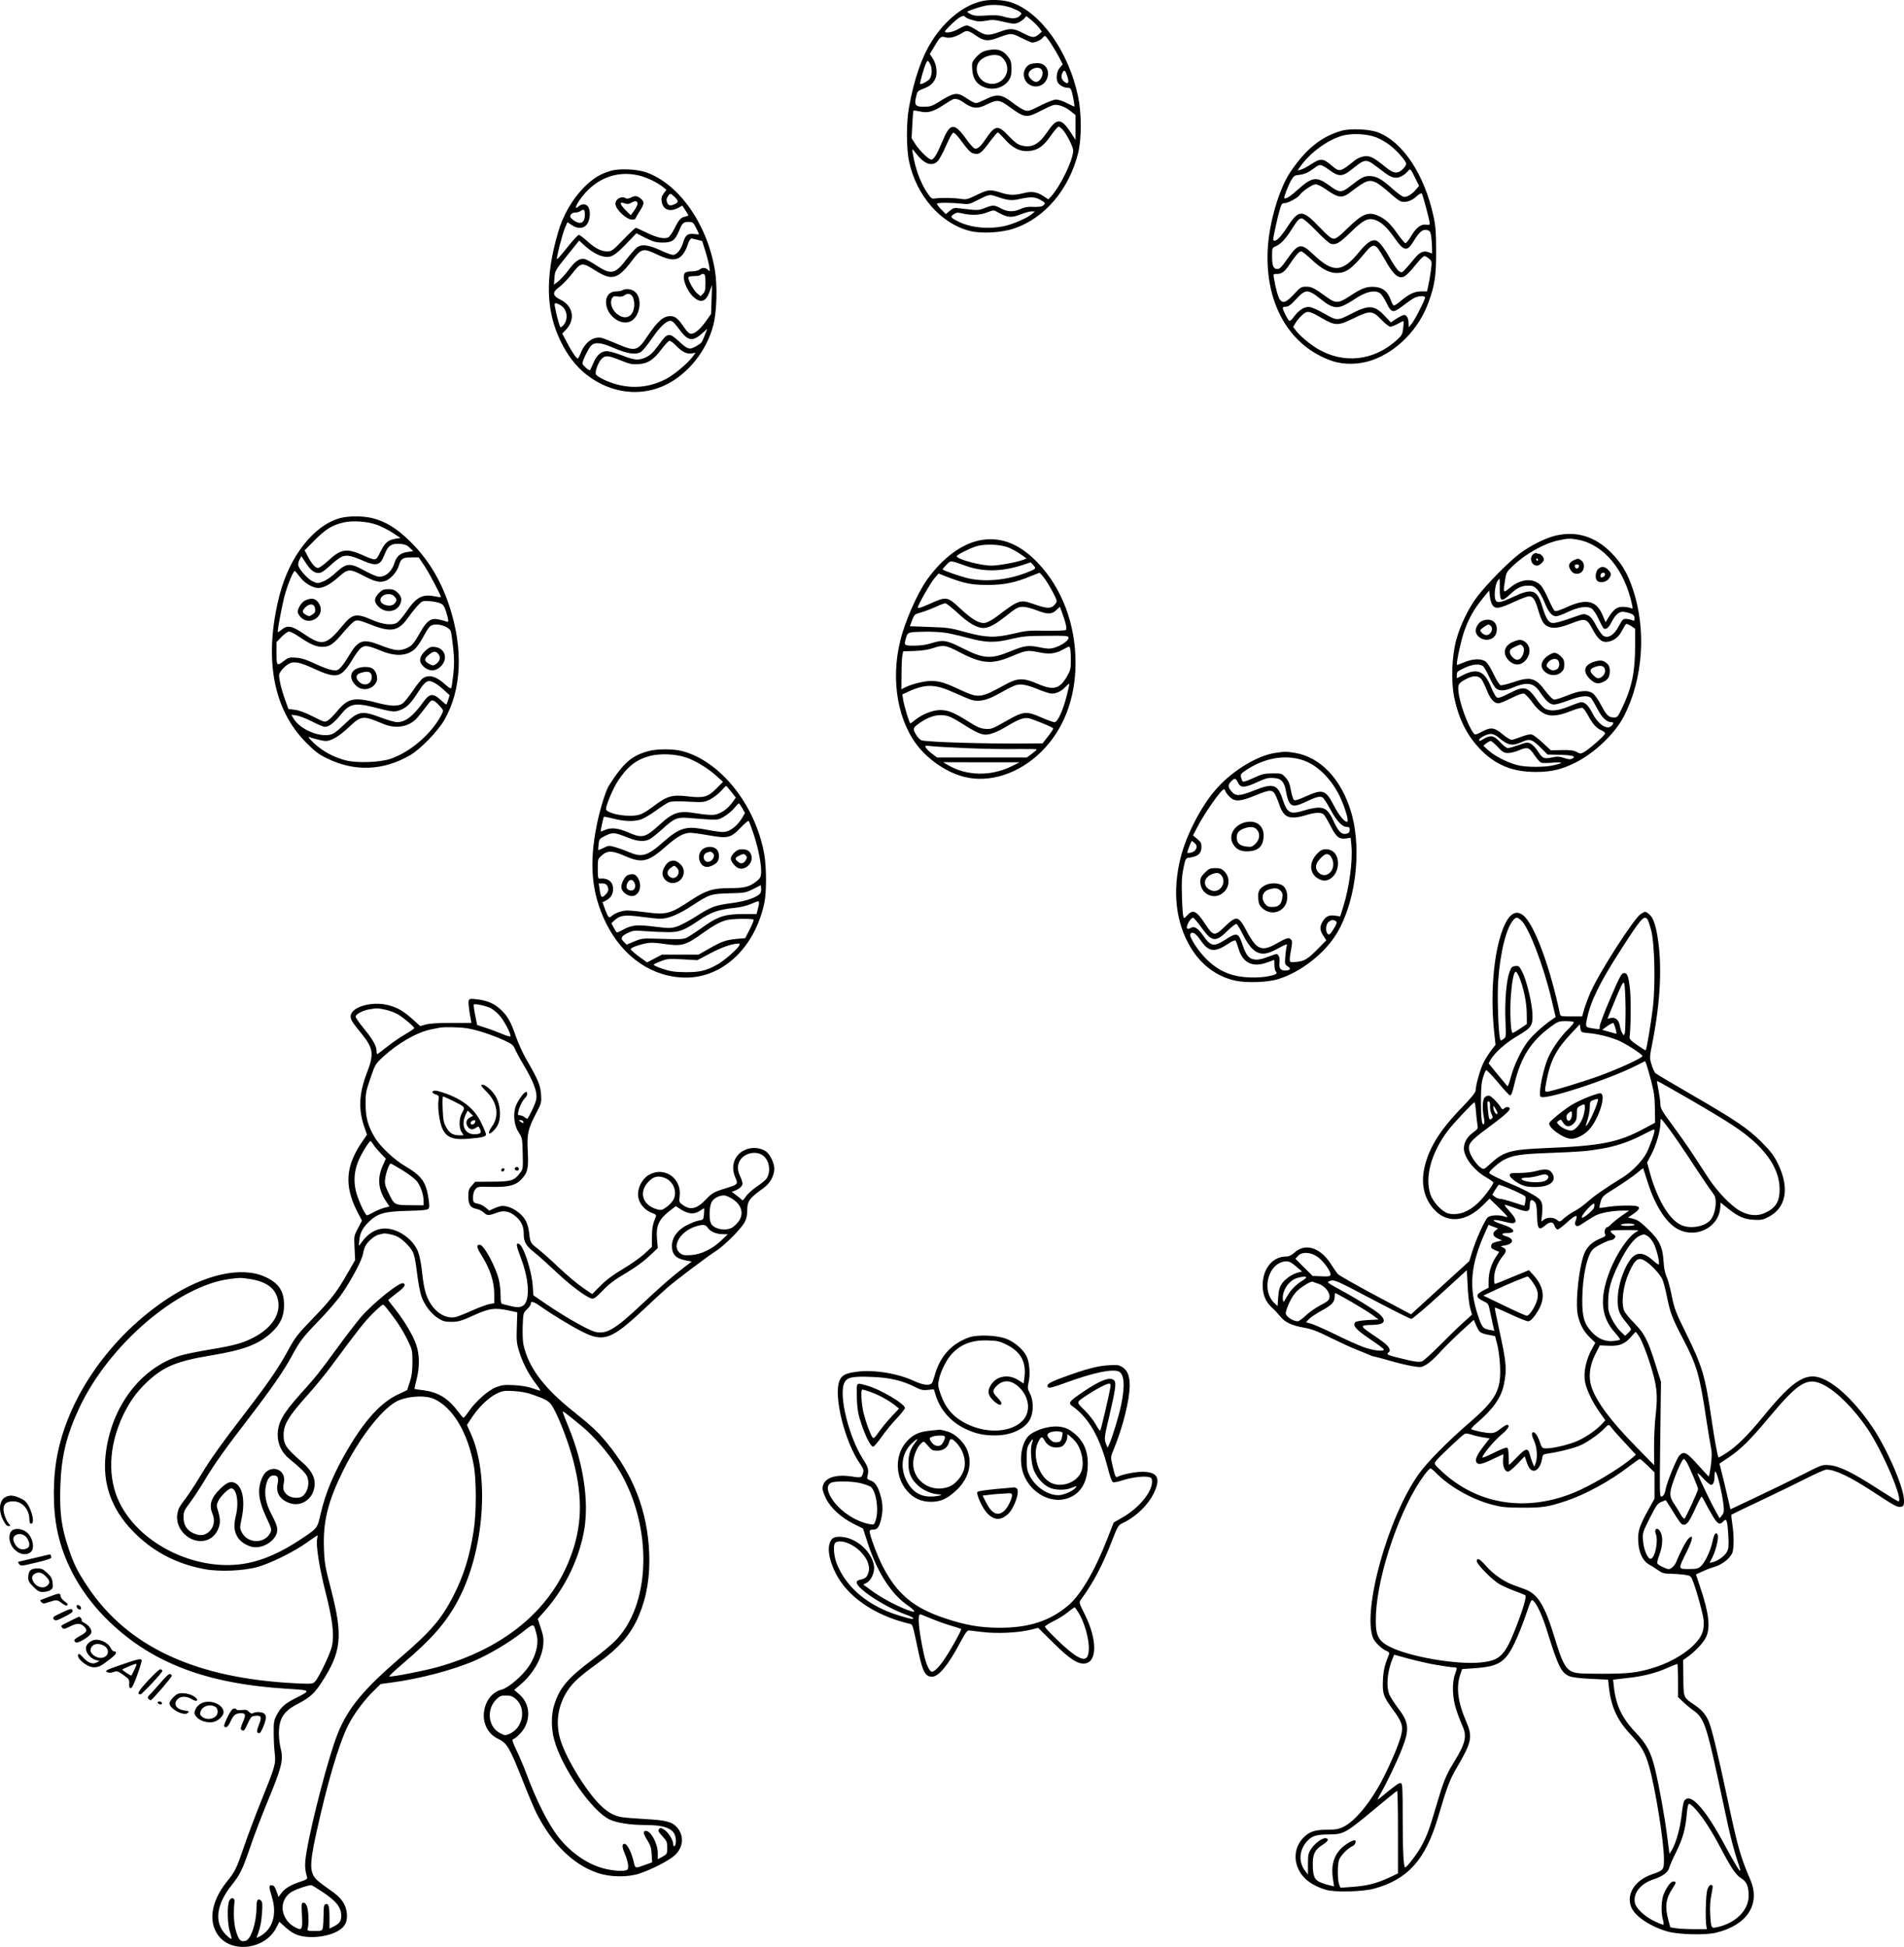 <?xml version="1.0" encoding="UTF-8"?>
<svg xmlns="http://www.w3.org/2000/svg" version="1.0" viewBox="0 0 1617.984 1654.123" preserveAspectRatio="xMidYMid meet">
  <g transform="translate(-184.016,1786.582) scale(0.1,-0.1)" fill="#000000" stroke="none">
    <path d="M10183 17856 c-151 -35 -306 -157 -418 -330 -90 -137 -159 -337 -201 -576 -23 -128 -22 -348 1 -455 62 -291 269 -528 515 -591 99 -25 270 -16 379 21 260 88 467 333 543 641 30 125 30 337 -1 482 -80 380 -316 712 -566 797 -69 23 -177 28 -252 11z m253 -57 c27 -11 59 -25 69 -33 19 -14 19 -15 1 -35 -23 -25 -70 -27 -141 -5 -38 11 -73 13 -146 8 -78 -5 -101 -3 -127 10 -18 9 -32 18 -32 21 0 8 114 46 163 54 66 11 148 4 213 -20z m-391 -79 c3 -5 30 -17 60 -25 44 -13 65 -14 115 -5 54 10 74 8 151 -10 78 -18 92 -19 121 -7 18 8 41 24 52 35 l18 21 45 -36 c24 -20 53 -50 65 -66 l22 -30 -28 -24 c-36 -31 -55 -29 -133 12 -79 42 -110 43 -199 10 -93 -35 -122 -33 -195 15 -34 22 -72 40 -83 40 -12 0 -43 -14 -71 -30 -47 -28 -115 -40 -115 -21 0 5 29 36 65 70 62 58 96 74 110 51z m88 -156 c66 -46 100 -50 173 -24 127 47 127 47 207 7 40 -19 80 -38 90 -41 22 -7 77 15 96 37 7 10 17 17 22 17 11 0 86 -115 123 -188 l27 -53 -26 -30 c-28 -34 -34 -101 -12 -130 17 -22 52 -39 81 -39 21 0 27 -7 35 -37 13 -48 25 -123 20 -123 -2 0 -31 14 -63 30 -32 17 -73 30 -91 30 -19 0 -74 -21 -133 -51 -94 -47 -103 -50 -135 -40 -19 7 -63 34 -98 61 -100 78 -136 82 -246 26 -29 -14 -60 -26 -70 -26 -10 0 -42 16 -71 36 -92 61 -107 59 -257 -34 -49 -30 -69 -35 -131 -33 -54 2 -65 18 -50 80 11 51 14 54 60 72 56 21 82 42 103 83 22 43 13 125 -20 174 l-25 39 35 59 c52 88 59 94 96 83 37 -11 86 2 141 35 43 27 51 26 119 -20z m-387 -246 c18 -35 14 -98 -7 -124 -15 -19 -67 -46 -79 -42 -8 3 38 160 54 186 10 17 14 15 32 -20z m1163 -97 c20 -61 8 -79 -31 -44 -20 18 -23 45 -7 75 13 24 22 16 38 -31z m-889 -220 c84 -60 125 -64 210 -21 84 42 104 40 192 -25 125 -91 143 -93 260 -32 46 24 95 47 110 50 36 9 97 -12 147 -52 l41 -33 0 -105 0 -106 -38 59 c-84 129 -120 130 -202 9 -72 -107 -133 -138 -221 -115 -32 9 -58 29 -108 81 -91 97 -115 93 -198 -31 -41 -61 -68 -83 -90 -76 -11 3 -47 44 -80 91 -97 133 -131 126 -198 -38 -43 -104 -70 -147 -91 -147 -22 0 -99 75 -135 131 l-32 50 6 116 c3 63 7 117 10 119 2 2 27 -1 55 -7 66 -16 112 -3 202 56 36 23 72 45 80 48 20 7 50 -1 80 -22z m855 -242 c35 -43 85 -143 85 -172 0 -79 -108 -302 -187 -389 l-25 -26 -35 24 c-59 40 -105 47 -174 29 -80 -20 -121 -19 -197 5 -88 28 -106 26 -203 -21 -77 -38 -88 -40 -134 -33 -56 9 -163 11 -215 4 -32 -5 -37 -2 -72 50 -47 68 -91 180 -112 284 -9 43 -15 80 -13 82 2 2 17 -15 34 -37 67 -86 129 -109 178 -66 14 12 47 71 73 132 28 64 54 111 63 113 10 2 39 -29 78 -83 42 -58 71 -87 89 -92 53 -14 69 -3 148 105 30 39 58 72 63 72 6 0 31 -25 58 -55 66 -77 134 -110 210 -102 75 8 123 42 186 135 28 39 56 72 63 72 7 0 24 -14 39 -31z m-564 -564 c91 -32 126 -36 195 -20 89 20 129 19 175 -7 44 -24 46 -30 23 -49 -11 -9 -38 -12 -80 -11 -47 3 -75 -2 -110 -17 -62 -28 -111 -26 -168 4 -57 30 -66 31 -136 4 -56 -22 -60 -22 -215 -3 -46 6 -54 3 -84 -21 l-33 -28 -41 41 c-22 23 -38 44 -34 48 9 9 119 9 202 0 69 -8 71 -7 149 33 90 46 96 47 157 26z m20 -139 c71 -39 107 -42 181 -12 35 14 78 26 94 26 l29 -1 -25 -21 c-41 -35 -161 -87 -235 -103 -137 -29 -289 -14 -394 40 -63 31 -68 40 -36 61 23 15 33 16 76 6 72 -17 146 -14 204 8 64 24 56 24 106 -4z M10245 17441 c-53 -9 -76 -23 -115 -67 -30 -35 -32 -41 -28 -98 5 -75 33 -120 92 -147 78 -35 170 -13 217 52 19 28 24 46 24 100 0 56 -4 71 -28 102 -42 55 -86 71 -162 58z m103 -57 c12 -8 29 -28 37 -44 54 -104 -48 -218 -159 -179 -79 27 -112 127 -62 185 42 49 139 69 184 38z M10594 17320 c-30 -12 -54 -49 -54 -83 0 -121 162 -147 200 -32 22 67 -18 125 -84 124 -23 0 -51 -4 -62 -9z m94 -42 c30 -30 -2 -108 -45 -108 -23 0 -63 39 -63 62 0 44 77 77 108 46z M13241 16755 c-173 -49 -306 -157 -437 -353 -96 -144 -179 -430 -191 -653 -24 -464 184 -825 547 -950 102 -34 229 -32 341 7 212 75 395 262 478 490 54 147 66 230 65 439 0 157 -4 208 -22 292 -77 356 -260 633 -472 714 -73 28 -232 35 -309 14z m291 -55 c32 -12 84 -41 115 -65 62 -46 143 -138 143 -162 0 -8 -13 -28 -29 -44 -43 -42 -78 -39 -144 15 -104 85 -132 99 -182 94 -29 -4 -57 -16 -81 -34 -122 -99 -130 -101 -190 -51 -81 70 -99 71 -183 17 -33 -22 -73 -43 -88 -46 l-27 -7 24 34 c83 119 239 232 366 264 80 20 202 13 276 -15z m-29 -224 c20 -14 58 -43 86 -64 71 -56 110 -68 156 -46 20 9 45 28 56 42 24 30 24 30 69 -62 l29 -59 -22 -27 c-36 -44 -84 -73 -110 -66 -13 3 -57 35 -98 72 -89 80 -134 104 -192 104 -47 0 -70 -13 -167 -89 -67 -53 -91 -53 -168 5 -111 82 -149 79 -266 -25 -72 -65 -111 -90 -122 -78 -6 6 31 103 59 152 20 35 28 41 67 45 47 6 75 18 125 55 56 41 52 42 154 -29 54 -38 91 -37 142 1 22 17 59 45 81 62 49 37 74 39 121 7z m33 -162 c19 -9 69 -48 111 -85 41 -38 86 -72 99 -75 41 -11 89 5 129 41 21 20 42 32 47 27 9 -9 68 -233 68 -257 0 -10 -10 -12 -33 -8 -42 6 -84 -26 -129 -103 -18 -30 -38 -54 -45 -54 -6 0 -36 35 -66 78 -61 87 -102 126 -162 153 -86 40 -136 20 -261 -102 -71 -70 -99 -91 -120 -91 -21 0 -47 21 -123 100 -139 146 -172 148 -259 18 -28 -44 -64 -93 -79 -108 -28 -29 -53 -37 -53 -15 0 21 37 190 55 250 15 51 19 57 44 57 27 0 112 47 126 69 18 30 109 91 134 91 16 0 52 -17 87 -42 110 -77 139 -80 214 -22 128 98 154 107 216 78z m-512 -408 c55 -57 111 -107 124 -111 43 -13 76 6 167 95 106 104 147 126 205 109 55 -17 103 -60 167 -150 84 -121 110 -125 168 -29 46 76 76 101 113 91 23 -6 28 -14 34 -52 3 -24 7 -67 7 -96 l1 -51 -28 10 c-43 17 -77 2 -119 -49 -21 -26 -54 -65 -74 -87 -35 -39 -37 -39 -61 -24 -13 9 -46 56 -73 104 -55 98 -95 149 -124 157 -35 9 -78 -21 -141 -98 -143 -175 -221 -180 -386 -24 -110 104 -129 101 -230 -43 -43 -61 -60 -78 -79 -78 -34 0 -45 27 -45 109 0 70 0 71 33 85 40 17 84 64 132 141 50 79 64 95 88 95 12 0 60 -41 121 -104z m523 -148 c11 -13 40 -59 64 -102 58 -104 97 -146 136 -146 31 0 56 23 146 133 21 26 44 47 52 47 8 0 25 -10 39 -22 25 -22 25 -25 16 -98 -6 -41 -15 -99 -22 -127 l-11 -53 -49 0 c-57 0 -102 -21 -172 -79 -26 -23 -53 -41 -60 -41 -6 0 -19 21 -28 48 -26 71 -65 104 -133 110 -69 6 -114 -11 -215 -78 -92 -61 -119 -63 -186 -15 -118 85 -137 95 -183 95 -43 0 -49 -3 -106 -65 -64 -68 -90 -79 -117 -47 -15 16 -38 99 -52 184 -6 35 -6 37 22 36 43 -1 68 17 113 85 53 78 79 107 97 107 8 0 47 -31 86 -68 85 -80 151 -116 216 -116 79 1 126 34 244 177 52 62 72 69 103 35z m-556 -382 c14 -7 51 -34 82 -59 76 -62 123 -74 182 -48 24 11 65 34 90 51 100 69 181 87 225 52 13 -10 37 -48 54 -83 40 -83 54 -85 138 -21 35 27 78 57 95 66 37 19 93 21 93 4 0 -20 -87 -191 -114 -223 l-25 -30 -1 33 c0 42 -16 72 -37 72 -9 0 -38 -14 -65 -31 l-49 -32 -52 55 c-87 93 -135 96 -286 17 -114 -59 -121 -59 -226 2 -49 28 -105 54 -125 56 -43 6 -90 -23 -136 -84 -36 -47 -37 -46 -73 24 -27 55 -27 63 6 63 21 0 42 15 88 65 64 69 86 77 136 51z m82 -213 c113 -66 138 -66 265 -4 143 71 165 70 240 -9 33 -34 66 -60 77 -60 11 0 40 12 64 25 24 14 46 24 48 22 2 -2 1 -30 -3 -61 -6 -52 -11 -60 -57 -102 -194 -174 -448 -202 -668 -73 -65 38 -150 109 -185 154 l-25 33 24 40 c14 21 40 51 58 66 40 34 56 31 162 -31z M7033 16415 c-92 -26 -155 -65 -233 -144 -98 -100 -177 -237 -218 -381 -111 -382 -103 -667 23 -925 58 -119 131 -213 216 -280 233 -182 522 -199 753 -45 157 106 277 273 327 460 30 111 37 336 14 471 -65 391 -304 731 -582 830 -77 28 -228 35 -300 14z m236 -40 c67 -16 155 -58 205 -98 l29 -24 -23 -31 c-18 -24 -22 -39 -17 -69 11 -69 68 -91 139 -54 l36 20 26 -39 c14 -22 26 -42 26 -44 0 -2 -13 -7 -29 -11 -36 -8 -51 -24 -90 -102 -17 -34 -40 -67 -52 -74 -33 -17 -100 -2 -188 42 -43 21 -83 39 -88 39 -5 0 -53 -45 -106 -100 -91 -94 -99 -100 -137 -100 -53 0 -104 27 -173 90 -30 27 -61 50 -68 50 -8 0 -52 -48 -98 -106 -46 -58 -85 -103 -88 -100 -7 7 46 214 69 268 l20 46 36 -24 c53 -37 109 -31 135 14 23 39 26 102 7 138 -16 28 -54 32 -82 7 -35 -31 -31 -3 7 52 123 179 308 256 504 210z m303 -182 c35 -33 35 -47 3 -61 -39 -18 -55 -15 -66 14 -7 20 -6 32 6 50 19 30 23 30 57 -3z m-762 -152 c0 -73 -41 -90 -103 -41 -22 18 -25 25 -17 41 7 12 21 19 38 19 16 0 37 6 47 14 27 19 35 12 35 -33z m945 -111 c14 -27 25 -51 25 -54 0 -2 -17 -2 -39 1 -55 8 -77 -8 -95 -70 -18 -61 -55 -107 -87 -107 -12 0 -62 18 -110 41 -97 44 -153 52 -193 25 -14 -9 -52 -52 -86 -96 -102 -134 -135 -142 -258 -62 -42 28 -89 54 -103 57 -41 10 -81 -17 -138 -94 -28 -38 -68 -81 -87 -96 l-37 -28 5 59 c4 59 6 62 107 188 l103 128 32 -30 c53 -51 113 -89 160 -102 71 -20 106 -2 207 103 l87 91 78 -40 c68 -33 88 -39 146 -39 79 0 104 17 138 98 30 71 37 77 81 77 36 0 40 -3 64 -50z m9 -101 l43 -11 28 -88 c15 -49 29 -108 33 -132 5 -41 4 -42 -12 -25 -21 21 -46 22 -72 2 -10 -8 -39 -15 -64 -15 -26 0 -51 -5 -58 -12 -32 -32 10 -151 74 -208 61 -53 104 -37 135 50 l20 55 -4 -123 -4 -123 -38 -54 c-48 -70 -99 -115 -130 -115 -18 0 -34 14 -65 59 -46 69 -73 91 -113 91 -60 0 -107 -41 -197 -174 -83 -124 -102 -128 -256 -62 -56 24 -115 47 -132 51 -70 15 -142 -38 -177 -129 -10 -25 -21 -46 -26 -46 -12 0 -61 75 -98 149 l-33 63 31 32 c83 86 62 204 -47 256 -69 34 -71 63 -7 109 25 18 73 68 107 112 75 97 84 98 193 29 145 -92 194 -79 314 79 82 108 96 111 214 55 93 -44 143 -52 185 -30 30 16 61 61 77 116 7 25 23 50 32 50 2 0 24 -5 47 -11z m71 -366 c0 -60 -4 -76 -21 -93 l-20 -21 -27 22 c-29 22 -77 107 -77 134 0 11 12 15 49 15 28 0 53 5 56 11 4 5 14 9 23 7 14 -3 17 -16 17 -75z m-1229 -192 c59 -36 66 -129 14 -176 -18 -16 -19 -15 -34 36 -8 30 -18 66 -21 82 -3 15 -7 38 -10 52 -7 31 8 32 51 6z m1004 -200 c76 -105 115 -111 200 -35 l41 37 -21 -53 c-28 -70 -24 -66 -75 -96 -55 -32 -70 -28 -146 42 -81 75 -97 73 -163 -20 -55 -76 -81 -101 -128 -121 -55 -22 -89 -19 -191 21 -51 20 -109 36 -130 36 -48 1 -87 -34 -117 -106 -12 -28 -24 -53 -26 -55 -7 -8 -64 42 -64 57 0 25 48 123 72 150 33 34 85 29 197 -20 120 -51 193 -60 233 -28 15 12 55 62 89 111 67 98 121 149 156 149 17 0 36 -19 73 -69z m-25 -142 c53 -54 90 -72 132 -66 l34 6 -21 -29 c-39 -55 -160 -158 -228 -193 -167 -88 -350 -91 -530 -7 -34 16 -65 36 -68 45 -9 23 16 93 44 127 32 37 58 36 166 -8 77 -31 97 -36 152 -32 81 5 129 37 199 131 28 37 57 67 65 67 9 0 34 -18 55 -41z M7199 16186 c-16 -8 -32 -10 -40 -5 -36 23 -89 -5 -89 -46 0 -47 93 -135 142 -135 15 0 28 4 28 8 0 4 16 32 35 62 42 65 43 82 9 109 -31 25 -49 26 -85 7z m59 -49 c2 -8 -11 -34 -27 -58 l-31 -42 -46 46 c-49 50 -52 72 -6 55 22 -8 34 -7 57 5 34 19 49 17 53 -6z M7130 15400 c-8 -5 -32 -10 -53 -10 -54 0 -87 -35 -87 -92 0 -102 111 -196 197 -167 90 29 121 200 46 258 -27 22 -78 27 -103 11z m84 -52 c9 -12 16 -42 16 -66 0 -111 -82 -148 -159 -72 -35 35 -48 88 -31 120 10 19 18 21 48 17 24 -4 44 -1 56 8 28 21 52 18 70 -7z M4731 13464 c-223 -60 -431 -324 -516 -657 -135 -532 -56 -968 229 -1253 74 -74 107 -99 176 -132 235 -115 479 -105 708 29 86 51 230 199 286 294 150 257 166 610 42 980 -72 215 -180 393 -330 540 -113 112 -212 172 -327 200 -80 18 -197 18 -268 -1z m312 -57 c36 -13 97 -44 134 -68 l67 -44 -45 -7 c-63 -11 -89 -34 -127 -112 -38 -78 -34 -78 -154 -25 -134 59 -183 50 -290 -50 -37 -34 -75 -61 -86 -61 -23 0 -58 41 -91 108 l-22 42 88 89 c93 93 148 126 243 148 79 18 202 9 283 -20z m280 -196 l29 -28 -50 -7 c-59 -8 -93 -37 -110 -94 -25 -81 -90 -130 -151 -112 -17 5 -64 26 -104 48 -124 68 -153 66 -248 -22 -32 -30 -78 -62 -104 -71 -44 -17 -47 -17 -87 1 -40 18 -110 94 -123 134 -3 10 1 33 10 50 l16 31 40 -61 c44 -69 86 -94 128 -78 14 5 51 34 83 64 31 30 73 61 93 70 42 17 80 10 187 -37 106 -46 141 -36 173 48 32 85 61 105 145 97 32 -3 53 -12 73 -33z m124 -153 c45 -69 145 -259 139 -265 -1 -2 -27 1 -56 7 -103 20 -155 -10 -240 -136 -27 -39 -61 -79 -75 -88 -40 -26 -122 -17 -213 23 -132 58 -167 52 -244 -41 -146 -177 -179 -184 -335 -78 -103 70 -141 77 -192 34 -17 -14 -31 -22 -31 -17 0 29 35 213 55 294 28 108 82 237 93 223 5 -5 25 -30 45 -56 40 -50 106 -88 153 -88 45 1 103 32 172 94 78 70 95 71 209 11 100 -52 138 -61 187 -45 44 14 99 76 115 129 18 61 33 71 106 71 l63 0 49 -72z m137 -319 c24 -11 34 -26 48 -74 23 -77 23 -89 1 -80 -10 4 -37 12 -61 17 -68 16 -105 -9 -161 -109 -57 -101 -73 -118 -127 -139 -55 -21 -97 -15 -217 32 -143 56 -184 42 -263 -93 -21 -35 -50 -79 -66 -95 -25 -27 -33 -30 -72 -26 -24 3 -91 27 -147 54 -79 37 -118 49 -164 52 -57 4 -64 2 -107 -31 -56 -43 -58 -40 -58 79 l0 84 43 45 c24 25 53 45 64 45 11 0 51 -21 88 -46 89 -61 141 -84 195 -84 62 0 95 23 180 125 40 47 84 91 98 96 22 8 45 3 130 -31 174 -70 239 -58 320 58 26 37 64 84 84 105 37 39 39 39 100 35 35 -2 76 -11 92 -19z m37 -195 c23 -10 44 -26 49 -39 5 -13 14 -77 21 -143 10 -94 10 -145 1 -227 -7 -59 -14 -111 -18 -116 -3 -6 -25 8 -49 30 -77 71 -139 89 -191 54 -14 -9 -52 -56 -84 -104 -33 -48 -71 -96 -86 -108 -37 -29 -106 -27 -224 5 -52 15 -122 27 -156 28 -74 1 -117 -24 -184 -107 -25 -30 -58 -63 -73 -72 -28 -17 -30 -16 -127 33 -65 33 -118 53 -154 57 l-55 7 -30 84 c-17 46 -36 112 -42 147 -11 61 -11 65 12 96 13 18 39 42 57 53 47 29 95 21 228 -41 141 -65 194 -69 247 -18 18 17 52 64 75 104 23 39 54 81 69 93 33 26 60 22 165 -21 126 -53 223 -49 292 11 18 17 50 62 71 101 20 39 46 80 56 90 24 24 75 25 130 3z m-85 -482 c18 -9 53 -36 78 -60 l47 -43 -12 -39 c-7 -22 -14 -40 -17 -40 -3 0 -24 18 -48 40 -65 59 -95 55 -151 -24 -82 -115 -149 -166 -218 -166 -19 0 -82 18 -140 40 -159 60 -190 55 -305 -55 -91 -86 -106 -95 -167 -95 -98 0 -224 66 -267 139 l-20 34 43 -6 c24 -3 83 -26 132 -51 48 -25 98 -46 111 -46 33 0 79 36 133 103 79 98 120 106 310 57 135 -35 156 -36 210 -11 49 22 78 54 140 149 63 97 81 107 141 74z m43 -197 c31 -35 31 -36 15 -68 -83 -162 -263 -319 -434 -378 -89 -30 -276 -38 -375 -15 -102 24 -205 79 -277 148 -35 33 -54 56 -43 52 47 -16 121 -34 145 -34 46 1 112 40 192 115 109 103 121 104 293 31 100 -42 201 -30 272 32 12 10 45 50 74 88 28 38 56 72 62 76 15 9 39 -5 76 -47z M5062 12829 c-46 -45 -46 -80 -3 -120 75 -70 191 -29 191 67 0 16 -12 37 -31 55 -25 23 -40 29 -78 29 -39 0 -53 -5 -79 -31z m128 -29 c24 -24 25 -38 3 -62 -35 -39 -134 -7 -119 39 13 42 83 56 116 23z M4433 12764 c-31 -15 -63 -66 -63 -99 0 -9 13 -30 29 -46 76 -75 205 15 157 110 -27 52 -66 63 -123 35z m85 -71 c3 -25 -2 -35 -24 -49 -23 -16 -29 -16 -52 -3 -36 20 -37 34 -8 64 38 38 80 32 84 -12z M5449 12331 c-45 -45 -51 -84 -18 -120 48 -51 108 -54 155 -7 70 70 31 166 -67 166 -23 0 -41 -10 -70 -39z m115 -20 c23 -26 17 -60 -15 -84 -24 -17 -30 -18 -54 -6 -51 25 -54 45 -15 78 41 35 61 38 84 12z M4872 12185 c-63 -27 -63 -97 0 -150 55 -46 144 -24 169 43 12 32 -5 87 -34 107 -27 19 -92 19 -135 0z m116 -37 c17 -17 15 -58 -5 -80 -22 -24 -62 -23 -90 4 -34 32 -30 63 10 76 44 14 71 14 85 0z M15055 13314 c-85 -21 -209 -83 -301 -152 -91 -68 -275 -254 -358 -362 -75 -97 -149 -250 -182 -375 -37 -141 -44 -350 -16 -485 39 -188 114 -334 232 -451 126 -126 270 -182 460 -182 132 0 218 20 335 78 166 82 339 248 416 397 162 317 191 732 75 1078 -45 136 -97 222 -185 311 -139 139 -296 186 -476 143z m196 -34 c217 -41 393 -252 457 -547 9 -41 9 -42 -15 -32 -13 5 -43 9 -67 9 -46 0 -78 -25 -120 -95 l-22 -36 -23 55 c-53 130 -138 150 -305 74 -63 -29 -94 -38 -104 -32 -8 5 -32 50 -53 98 -21 49 -50 102 -65 118 -63 65 -167 58 -260 -18 -62 -51 -62 -51 -44 66 10 61 14 68 65 117 109 103 265 191 386 217 80 18 103 19 170 6z m-666 -417 c0 -109 13 -116 84 -50 63 59 100 77 157 77 40 0 51 -5 78 -33 17 -19 45 -67 61 -108 32 -82 62 -119 99 -119 13 0 59 16 101 37 92 43 163 53 201 28 15 -10 40 -47 59 -90 19 -40 38 -76 43 -79 20 -12 43 7 66 53 35 68 68 95 108 88 65 -11 88 -25 88 -53 0 -21 -3 -25 -17 -19 -29 13 -67 16 -79 8 -7 -4 -25 -33 -41 -63 -37 -70 -89 -101 -128 -76 -13 9 -41 48 -61 87 -28 52 -46 75 -70 87 -31 14 -37 14 -96 -7 -135 -48 -189 -63 -213 -57 -29 7 -50 44 -81 145 -42 138 -85 151 -244 76 -116 -55 -146 -57 -155 -15 -9 42 4 131 23 153 8 9 16 17 16 17 1 0 1 -39 1 -87z m-67 -130 c25 -46 59 -42 199 24 51 23 104 43 117 43 32 0 52 -29 77 -115 29 -95 44 -122 81 -141 42 -22 102 -14 203 26 114 45 130 41 175 -44 48 -91 81 -120 131 -113 53 7 95 40 124 97 14 27 29 51 34 54 5 3 24 -5 42 -17 l34 -23 0 -154 c-1 -214 -27 -342 -107 -512 -39 -83 -43 -88 -73 -88 -45 0 -62 17 -109 105 -22 43 -54 88 -69 99 -44 32 -114 26 -221 -18 -49 -20 -98 -36 -110 -34 -12 2 -42 32 -73 73 -85 114 -127 125 -275 74 -49 -16 -97 -28 -106 -25 -10 4 -36 44 -60 95 -26 56 -52 95 -69 107 -39 27 -113 23 -185 -9 -32 -14 -58 -23 -58 -19 0 46 37 212 64 288 40 111 82 184 157 277 l54 66 5 -47 c3 -26 11 -57 18 -69z m-72 -530 c9 -10 32 -50 50 -90 18 -40 42 -81 54 -93 26 -26 74 -26 136 0 125 54 185 47 236 -28 54 -81 88 -112 124 -112 18 0 73 16 123 35 102 39 169 46 193 18 8 -10 32 -51 54 -92 37 -73 78 -111 117 -111 22 0 22 -13 -2 -34 -38 -34 -113 19 -162 116 -29 58 -60 88 -91 88 -10 0 -56 -16 -102 -35 -93 -38 -158 -45 -205 -21 -15 8 -45 41 -68 73 -83 118 -109 124 -236 59 -68 -35 -93 -43 -107 -36 -10 5 -32 46 -50 90 -54 134 -116 161 -234 102 l-56 -29 0 29 c0 26 7 32 63 58 72 35 136 39 163 13z m-17 -108 c11 -14 32 -58 47 -96 29 -73 61 -109 98 -109 11 0 60 20 108 44 56 28 95 42 108 39 12 -3 45 -38 74 -78 88 -119 160 -135 321 -72 60 24 95 32 106 27 8 -5 30 -35 47 -68 36 -68 70 -105 112 -122 17 -7 30 -18 30 -26 0 -15 -140 -138 -182 -160 -25 -13 -32 -13 -60 3 -26 14 -53 17 -126 16 l-93 -2 -69 64 c-38 35 -79 67 -93 70 -16 4 -48 -3 -89 -19 -36 -14 -73 -26 -83 -26 -10 0 -42 20 -72 44 -74 62 -101 66 -176 27 -58 -30 -62 -31 -75 -14 -50 67 -118 253 -128 352 -7 63 1 75 72 111 56 28 98 26 123 -5z m143 -493 c80 -69 119 -77 197 -42 70 32 88 27 159 -42 l63 -63 100 -2 c112 -3 146 -13 111 -32 -17 -9 -32 -8 -71 5 -41 13 -58 14 -105 4 -67 -14 -77 -9 -119 55 -18 28 -45 56 -61 63 -25 13 -35 11 -99 -12 -40 -14 -81 -26 -93 -26 -12 0 -39 21 -66 50 -52 57 -81 63 -136 30 -37 -22 -42 -24 -42 -11 0 17 65 51 97 51 21 0 44 -10 65 -28z m-4 -83 c43 -45 53 -51 88 -51 22 0 61 10 87 21 77 33 91 29 136 -38 22 -32 48 -62 58 -65 9 -4 53 -4 98 0 90 7 94 -2 8 -22 -77 -18 -234 -18 -308 1 -83 21 -194 77 -246 125 l-44 40 25 20 c14 11 31 20 38 20 7 0 34 -23 60 -51z M14866 13155 c-32 -33 -10 -95 35 -95 22 0 59 34 59 54 0 16 -26 46 -40 46 -5 0 -15 3 -23 6 -8 3 -22 -2 -31 -11z m44 -45 c0 -5 -2 -10 -4 -10 -3 0 -8 5 -11 10 -3 6 -1 10 4 10 6 0 11 -4 11 -10z M15214 13106 c-47 -21 -53 -56 -16 -98 20 -23 64 -23 85 0 25 27 22 78 -5 96 -27 19 -25 19 -64 2z m44 -53 c-2 -10 -10 -18 -18 -18 -8 0 -16 8 -18 18 -2 12 3 17 18 17 15 0 20 -5 18 -17z M15420 13030 c-22 -22 -27 -79 -8 -98 22 -22 75 -14 97 14 27 34 26 50 -4 79 -29 30 -58 32 -85 5z m60 -45 c0 -16 -27 -32 -37 -22 -3 4 -3 13 0 22 8 20 37 20 37 0z M14434 12590 c-27 -11 -54 -53 -54 -83 0 -39 46 -77 92 -77 54 0 88 35 88 90 0 67 -56 99 -126 70z m74 -42 c26 -26 1 -78 -38 -78 -20 0 -50 25 -50 41 0 9 58 49 71 49 3 0 10 -5 17 -12z M14692 12410 c-77 -35 -86 -110 -20 -165 39 -33 86 -33 122 0 54 50 58 126 9 165 -32 25 -56 25 -111 0z m86 -32 c31 -31 -2 -118 -45 -118 -25 0 -63 40 -63 67 0 18 10 28 43 43 50 23 50 23 65 8z M15004 12301 c-70 -43 -84 -103 -33 -145 40 -34 97 -35 135 -3 21 19 27 32 27 67 0 36 -6 48 -32 72 -37 33 -55 35 -97 9z m74 -43 c19 -19 15 -66 -7 -78 -28 -14 -46 -13 -71 8 -20 16 -21 21 -11 41 19 34 68 50 89 29z M15388 12244 c-86 -26 -101 -83 -39 -145 43 -43 73 -49 121 -24 37 19 50 43 50 93 0 27 -7 45 -22 59 -33 30 -57 33 -110 17z m80 -46 c27 -27 7 -80 -36 -93 -17 -5 -29 1 -52 24 -34 33 -32 53 8 68 37 15 66 15 80 1z M10188 13279 c-163 -24 -334 -147 -472 -341 -81 -115 -186 -353 -225 -514 -85 -340 -21 -698 164 -916 98 -115 244 -209 380 -243 214 -54 467 28 654 214 189 186 291 451 291 755 0 328 -115 634 -320 849 -148 156 -303 221 -472 196z m229 -68 c29 -13 74 -38 100 -57 l47 -33 -30 -12 c-53 -20 -208 -49 -269 -49 -91 0 -295 55 -295 80 0 11 98 61 159 82 79 26 216 20 288 -11z m-372 -152 c149 -53 302 -52 481 5 l73 24 23 -25 c26 -28 23 -31 -62 -64 -168 -64 -355 -80 -500 -45 -64 16 -196 62 -209 73 -3 2 11 19 30 39 39 40 33 40 164 -7z m663 -97 c38 -47 112 -182 112 -203 0 -8 -11 -26 -24 -38 -30 -28 -67 -25 -176 14 -110 39 -124 34 -309 -107 -34 -26 -78 -50 -96 -54 -51 -9 -111 25 -215 122 -108 101 -118 103 -249 44 -87 -39 -111 -46 -111 -34 0 19 109 210 140 245 l36 42 79 -31 c143 -54 200 -66 335 -66 138 -1 240 20 368 74 37 15 70 28 74 29 3 1 20 -16 36 -37z m-731 -303 c90 -85 165 -129 221 -129 43 0 102 31 182 95 97 77 111 85 155 85 22 0 76 -14 119 -31 90 -35 125 -34 167 7 l26 25 16 -43 c35 -94 46 -147 34 -155 -7 -5 -83 -7 -171 -6 -142 3 -170 0 -270 -24 -160 -38 -235 -36 -411 12 -128 36 -154 39 -306 44 l-167 6 19 51 c19 49 21 51 77 67 32 9 87 30 123 46 35 17 72 31 82 31 10 0 56 -37 104 -81z m-75 -174 c40 -8 116 -26 168 -40 147 -40 223 -42 360 -9 103 24 134 27 302 28 182 1 188 0 188 -19 0 -24 -66 -68 -126 -84 -33 -9 -58 -8 -119 5 -94 19 -130 15 -241 -31 -174 -72 -232 -69 -419 26 -133 67 -161 71 -263 39 -41 -13 -92 -20 -143 -20 -88 0 -89 1 -68 71 14 45 16 45 176 48 64 0 142 -5 185 -14z m91 -160 c187 -98 274 -106 432 -40 137 57 145 58 237 40 96 -20 144 -15 215 24 51 28 51 28 57 7 3 -11 6 -57 6 -101 0 -70 -4 -86 -30 -131 -64 -113 -116 -127 -252 -68 -120 52 -170 51 -274 -6 -215 -118 -224 -119 -389 -43 -131 61 -172 73 -246 73 -56 0 -167 -28 -221 -56 l-28 -15 1 123 c0 68 3 140 7 162 l7 38 95 3 c61 2 116 10 155 23 92 31 111 28 228 -33z m913 -366 c-32 -129 -78 -229 -105 -229 -11 0 -56 16 -100 35 -143 63 -160 61 -321 -31 -107 -61 -119 -65 -166 -61 -41 3 -68 14 -141 60 -124 79 -177 100 -243 100 -63 0 -150 -34 -212 -83 -20 -17 -39 -30 -42 -30 -8 0 -53 149 -61 201 l-7 45 59 27 c141 63 221 61 379 -11 60 -27 126 -55 148 -62 60 -19 127 -6 214 41 150 83 165 89 209 89 27 0 76 -13 127 -34 45 -19 99 -37 118 -41 43 -8 92 12 133 55 16 17 30 28 32 26 2 -1 -8 -45 -21 -97z m-990 -185 c22 -9 69 -36 106 -60 84 -54 134 -80 173 -88 43 -9 111 14 206 72 111 66 152 78 204 59 110 -40 185 -73 185 -82 0 -5 -20 -36 -45 -67 l-45 -58 -148 -1 c-346 -3 -808 11 -879 26 -13 3 -33 24 -49 50 -30 52 -28 58 43 106 85 59 175 74 249 43z m144 -265 c146 -6 338 -9 428 -7 89 1 162 0 162 -4 0 -3 -19 -20 -42 -37 l-42 -31 -382 0 -381 0 -45 34 c-25 19 -48 43 -52 52 -6 15 -1 16 41 11 27 -4 167 -12 313 -18z m376 -154 c-176 -87 -385 -82 -541 11 l-40 24 325 -1 325 0 -69 -34z M7353 11485 c-145 -39 -215 -100 -339 -295 -27 -43 -76 -201 -103 -335 -67 -333 -44 -582 79 -832 143 -290 396 -463 680 -463 315 0 585 257 665 633 20 90 19 301 0 413 -74 420 -372 794 -700 879 -73 19 -212 19 -282 0z m317 -55 c79 -26 186 -91 260 -158 l54 -49 -55 -56 c-73 -73 -109 -83 -238 -68 -139 17 -180 5 -296 -82 -97 -72 -121 -82 -205 -82 -96 0 -200 30 -200 57 0 33 59 174 99 235 80 124 156 184 270 215 88 24 221 19 311 -12z m384 -291 l39 -50 -30 -41 c-42 -59 -103 -99 -156 -105 -24 -3 -90 2 -146 12 -153 26 -199 11 -319 -99 -117 -107 -144 -114 -257 -65 -90 39 -149 46 -199 25 -21 -9 -40 -16 -41 -16 -4 0 22 121 27 126 3 2 40 -5 83 -16 93 -24 177 -26 236 -5 23 9 80 42 125 75 45 33 95 65 111 71 19 7 72 9 161 4 130 -7 135 -6 187 19 29 15 70 46 91 70 22 24 41 44 44 45 3 0 22 -22 44 -50z m94 -140 l23 -40 -25 -43 c-32 -55 -86 -102 -129 -114 -34 -9 -52 -8 -217 22 -133 23 -192 3 -320 -109 -139 -123 -184 -136 -295 -89 -33 15 -85 33 -116 42 -54 15 -57 15 -99 -6 -24 -12 -45 -20 -46 -19 -1 1 0 23 3 49 5 46 8 49 59 74 61 30 77 28 191 -17 83 -34 145 -37 189 -10 17 10 64 48 104 84 101 91 124 101 224 93 257 -20 239 -21 296 10 29 16 68 48 87 71 20 24 38 43 42 43 3 0 16 -18 29 -41z m96 -219 c40 -118 69 -269 64 -332 -3 -36 -9 -47 -46 -75 -57 -43 -97 -53 -224 -53 -138 0 -199 -19 -325 -102 -178 -118 -210 -126 -384 -103 -63 8 -133 15 -157 15 -46 0 -105 -21 -134 -47 -23 -21 -30 -13 -57 59 l-21 58 30 15 c40 21 60 53 60 98 0 61 -43 95 -112 88 -16 -2 -18 8 -18 82 0 85 0 85 35 116 48 42 89 41 196 -6 147 -64 197 -52 352 85 91 80 148 112 203 112 21 0 94 -10 161 -22 158 -28 184 -22 268 67 33 34 63 60 67 56 4 -3 23 -53 42 -111z m-1244 -439 c16 -31 12 -50 -16 -78 -31 -31 -38 -24 -49 50 l-7 47 31 0 c20 0 34 -7 41 -19z m1300 -66 c-28 -34 -123 -66 -233 -81 -149 -19 -185 -32 -313 -115 -60 -38 -134 -77 -164 -86 -51 -15 -65 -15 -190 0 -150 19 -192 14 -269 -28 -24 -14 -46 -23 -50 -21 -3 3 -15 21 -26 41 l-19 37 31 29 c45 39 86 44 226 25 67 -9 138 -16 159 -16 66 0 154 36 264 108 155 101 165 104 324 108 130 3 137 5 200 36 l65 33 3 -28 c2 -16 -2 -35 -8 -42z m-10 -82 c0 -10 -5 -35 -11 -55 l-10 -38 -113 0 c-150 0 -214 -20 -327 -100 -46 -33 -104 -72 -129 -87 -49 -30 -47 -30 -300 -22 -96 3 -111 1 -170 -24 l-65 -27 -24 24 c-31 32 -23 48 36 76 45 21 55 22 153 14 58 -4 143 -8 190 -8 93 0 133 15 250 94 116 79 172 98 335 115 33 4 85 17 115 30 69 29 70 29 70 8z m-46 -141 c3 -5 -12 -42 -33 -83 l-38 -74 -71 -6 c-93 -9 -130 -22 -236 -83 l-90 -51 -155 0 -156 0 -63 -33 -63 -33 -32 23 c-59 41 -107 81 -107 90 0 11 59 34 124 48 45 9 76 8 160 -4 149 -22 183 -13 331 94 92 66 149 96 202 109 49 12 220 14 227 3z m-123 -221 c-17 -32 -128 -128 -183 -159 -96 -54 -152 -67 -273 -66 -90 1 -125 6 -193 28 -45 15 -80 31 -77 36 3 5 31 18 63 30 52 20 68 21 183 15 l125 -7 110 58 c96 51 181 81 237 83 14 1 16 -3 8 -18z M7805 10645 c-49 -48 -20 -145 44 -145 30 0 78 26 91 49 16 31 12 79 -10 101 -29 29 -94 27 -125 -5z m95 -30 c28 -34 -32 -93 -65 -65 -23 19 -19 59 8 70 32 13 43 12 57 -5z M8079 10621 c-16 -16 -29 -38 -29 -49 0 -26 37 -71 67 -83 56 -21 124 44 109 105 -10 39 -34 56 -77 56 -31 0 -47 -7 -70 -29z m101 -26 c10 -12 9 -20 -4 -40 -19 -29 -42 -32 -68 -8 -24 22 -23 30 10 47 35 19 47 20 62 1z M7540 10550 c-33 -8 -70 -64 -70 -106 0 -47 50 -88 99 -80 78 12 109 106 54 158 -34 31 -51 36 -83 28z m54 -59 c38 -42 -13 -108 -59 -77 -30 20 -30 51 1 75 33 26 36 26 58 2z M7174 10430 c-24 -9 -54 -66 -54 -102 0 -31 37 -66 77 -74 66 -13 106 73 68 145 -20 40 -47 49 -91 31z m56 -61 c18 -32 4 -69 -24 -69 -37 0 -51 24 -36 60 15 35 44 40 60 9z M12678 11469 c-156 -23 -369 -153 -506 -311 -124 -141 -249 -383 -298 -574 -73 -288 -44 -555 84 -768 89 -148 221 -247 379 -282 97 -21 279 -15 368 14 180 57 366 197 474 355 175 258 240 725 145 1055 -82 286 -263 477 -484 512 -73 11 -81 11 -162 -1z m225 -59 c124 -38 241 -150 318 -301 42 -85 83 -216 69 -224 -18 -11 -70 50 -114 135 -71 137 -94 144 -238 80 -64 -29 -93 -38 -102 -31 -7 6 -19 43 -26 82 -10 57 -19 79 -45 108 -33 36 -34 36 -112 36 -69 -1 -87 -5 -161 -39 -48 -23 -86 -35 -91 -30 -5 5 -11 21 -15 36 -5 23 -1 31 36 56 154 105 329 139 481 92z m-167 -183 c12 -14 25 -42 28 -64 28 -154 49 -168 171 -110 86 41 120 50 144 38 9 -6 39 -51 66 -101 52 -98 101 -150 140 -150 20 0 25 -5 25 -24 0 -13 -7 -27 -16 -30 -48 -18 -77 6 -122 104 -40 89 -70 115 -131 114 -26 -1 -77 -11 -115 -23 -124 -38 -146 -27 -187 96 -42 126 -80 138 -241 73 -124 -49 -157 -51 -192 -9 -32 37 -33 56 -4 86 29 31 40 29 58 -10 21 -45 53 -46 147 -4 97 44 108 46 163 42 32 -2 50 -10 66 -28z m-482 -85 c4 -10 20 -32 37 -48 44 -42 89 -39 220 15 129 53 148 52 176 -16 12 -27 26 -64 32 -85 7 -20 24 -48 38 -62 32 -33 90 -34 181 -6 80 25 134 26 154 3 8 -10 34 -54 57 -99 47 -91 70 -109 129 -102 l40 6 6 -67 c13 -125 -19 -362 -69 -518 l-26 -83 -43 6 c-52 8 -80 -6 -106 -49 -27 -43 -25 -77 6 -122 l25 -38 -58 -59 c-99 -101 -124 -117 -192 -124 -71 -8 -69 -12 -49 106 11 61 10 72 -4 86 -17 18 -34 12 -137 -46 -75 -42 -123 -41 -165 4 -18 18 -49 67 -70 107 -71 136 -87 139 -187 43 -86 -84 -99 -82 -163 15 -78 119 -107 134 -156 81 -28 -30 -28 -30 -35 -7 -4 12 -9 90 -11 172 -4 118 -1 168 13 235 16 78 20 85 43 88 79 9 110 35 110 93 0 31 -6 43 -36 67 l-36 30 33 63 c58 116 207 329 230 329 4 0 10 -8 13 -18z m-262 -439 c22 -20 23 -41 1 -65 -13 -15 -63 -26 -63 -15 0 12 33 97 38 97 3 0 14 -7 24 -17z m58 -718 c89 -124 121 -128 226 -23 36 35 67 57 73 53 6 -3 29 -42 51 -85 48 -96 90 -145 136 -160 46 -15 85 -6 173 42 58 32 72 36 67 22 -4 -11 -10 -51 -13 -90 -6 -70 -5 -72 21 -89 31 -20 20 -35 -25 -35 -38 0 -53 23 -46 70 3 24 0 46 -8 57 -13 17 -15 17 -62 -1 -82 -31 -115 -38 -149 -31 -42 7 -67 40 -94 121 -36 108 -48 111 -154 42 -89 -57 -117 -52 -175 30 -50 72 -81 93 -113 73 -13 -8 -24 -9 -30 -3 -14 14 31 94 51 90 8 -2 40 -39 71 -83z m1134 59 c22 -9 20 -22 -15 -77 -25 -40 -33 -46 -45 -37 -23 20 -18 86 8 104 25 18 30 19 52 10z m-1143 -165 c69 -102 120 -109 237 -31 31 21 56 32 61 26 5 -5 16 -34 25 -65 36 -126 122 -167 248 -119 29 11 54 20 56 20 1 0 2 -19 2 -43 0 -24 5 -48 12 -55 18 -18 0 -29 -66 -41 -81 -15 -188 -13 -267 3 -102 22 -184 68 -264 150 -69 70 -142 186 -130 206 16 25 46 7 86 -51z M12425 10880 c-94 -21 -147 -108 -110 -179 26 -51 70 -73 138 -68 76 4 117 41 124 111 12 99 -55 158 -152 136z m95 -62 c31 -33 26 -83 -10 -120 -28 -27 -36 -30 -76 -25 -59 6 -84 30 -84 77 0 41 17 61 65 78 49 17 83 14 105 -10z M13036 10616 c-83 -84 -68 -192 32 -227 69 -24 142 48 142 141 0 73 -40 120 -102 120 -29 0 -45 -7 -72 -34z m100 -14 c18 -11 34 -49 34 -77 0 -86 -85 -127 -133 -63 -25 34 -17 70 28 115 33 33 50 39 71 25z M12079 10451 c-31 -31 -39 -46 -39 -75 0 -111 126 -165 202 -88 50 49 50 127 2 175 -22 22 -36 27 -77 27 -44 0 -53 -4 -88 -39z m135 -17 c58 -58 -4 -162 -80 -134 -75 29 -72 108 6 139 36 14 57 13 74 -5z M12583 10340 c-44 -26 -56 -54 -50 -113 3 -41 11 -56 35 -78 61 -55 151 -44 192 23 31 49 24 132 -14 165 -35 30 -116 32 -163 3z m138 -41 c17 -17 20 -29 16 -61 -8 -56 -31 -78 -83 -78 -34 0 -47 5 -63 26 -39 49 -23 106 34 123 49 15 74 12 96 -10z M15784 10101 c-56 -34 -350 -491 -425 -660 -21 -46 -45 -112 -56 -147 l-18 -64 -92 0 c-88 0 -93 1 -97 23 -85 403 -219 763 -312 836 -65 51 -123 11 -173 -117 -81 -210 -109 -568 -71 -900 l9 -83 -40 -52 c-22 -29 -51 -76 -65 -105 -27 -57 -64 -189 -64 -230 0 -18 -33 -59 -124 -153 -190 -196 -286 -357 -317 -533 -21 -126 9 -239 87 -325 110 -123 272 -109 416 35 l56 56 76 -73 c42 -41 76 -77 76 -81 0 -4 -12 -3 -26 2 -42 16 -119 12 -141 -7 -25 -23 -97 -180 -131 -288 l-26 -84 -248 -226 -247 -226 -303 161 c-167 89 -311 171 -321 183 -10 12 -36 51 -59 86 -89 138 -216 178 -307 95 -29 -25 -47 -34 -74 -34 -112 0 -197 -104 -197 -243 0 -81 25 -141 78 -190 21 -18 51 -51 69 -73 41 -52 97 -79 203 -98 67 -12 115 -30 225 -85 77 -38 176 -84 220 -101 44 -17 94 -38 112 -46 17 -8 36 -14 41 -14 6 0 64 -15 129 -34 65 -19 152 -40 194 -47 75 -12 77 -12 122 14 25 15 71 57 104 93 32 37 112 116 177 177 l120 109 22 -50 c26 -58 31 -62 103 -77 l56 -11 18 -69 c10 -39 21 -118 24 -178 11 -210 -31 -290 -255 -484 -189 -163 -362 -338 -435 -440 -261 -365 -482 -1158 -389 -1394 14 -35 75 -94 113 -109 22 -9 28 -17 23 -29 -36 -88 -48 -136 -52 -217 -5 -116 3 -142 84 -252 80 -108 90 -142 70 -222 -18 -71 -79 -217 -146 -350 -103 -206 -244 -379 -345 -426 -40 -19 -67 -24 -140 -24 -103 0 -151 -17 -202 -71 -67 -71 -82 -173 -39 -264 39 -83 119 -142 236 -176 75 -22 309 -16 405 10 288 78 439 246 545 606 75 254 100 321 156 416 134 229 141 267 80 407 -67 156 -83 283 -48 387 l17 50 103 7 c206 14 263 49 342 212 27 56 70 163 96 239 44 130 48 137 64 122 33 -30 78 -129 120 -265 89 -288 118 -348 187 -376 22 -9 90 -18 181 -22 l147 -7 7 -60 c18 -169 70 -284 185 -406 92 -98 122 -150 157 -271 53 -185 126 -641 126 -788 0 -92 -2 -95 -107 -131 -146 -52 -219 -176 -167 -285 36 -76 168 -161 309 -200 95 -25 317 -31 407 -9 263 63 380 241 294 445 -89 210 -108 276 -201 715 -73 342 -125 560 -151 627 -25 63 -58 103 -122 147 -98 66 -96 61 -97 232 l-2 150 47 34 c58 43 123 112 145 156 42 80 29 204 -45 424 l-38 114 56 26 c30 14 67 28 81 32 71 17 141 66 169 118 18 35 19 153 2 259 -6 38 -9 71 -6 73 2 2 111 55 243 117 131 62 306 147 389 189 84 43 162 77 175 77 74 0 205 -63 407 -196 177 -116 198 -127 228 -120 21 6 24 12 24 53 0 107 -139 430 -268 623 -125 186 -274 337 -395 399 -158 82 -268 17 -538 -314 -125 -153 -220 -247 -308 -304 -35 -23 -66 -40 -67 -38 -8 7 -36 162 -59 321 -55 374 -78 452 -218 736 -88 178 -98 206 -121 317 -13 68 -34 142 -45 165 -12 27 -21 72 -24 123 -8 127 -34 183 -130 275 -63 62 -90 81 -126 90 l-46 12 25 16 c103 70 92 88 -53 85 -56 -1 -126 -7 -156 -13 -30 -5 -56 -8 -58 -6 -3 2 1 25 9 51 13 45 17 50 133 122 66 42 144 96 173 120 29 25 54 44 56 42 1 -2 17 -51 35 -109 61 -196 150 -340 245 -399 153 -95 357 -3 374 169 l4 48 61 -49 c88 -70 139 -93 222 -97 62 -3 77 0 125 25 150 79 179 247 78 453 -34 69 -59 102 -137 181 -117 117 -214 183 -597 405 -159 92 -296 173 -305 181 -9 7 -24 40 -34 73 -18 59 -18 60 8 192 69 353 83 664 41 905 -18 103 -39 158 -72 183 -30 24 -30 24 -68 1z m-1020 -52 c63 -50 193 -386 261 -676 l35 -148 -22 -15 c-78 -52 -175 -140 -215 -193 -59 -79 -117 -202 -145 -306 -12 -45 -24 -78 -28 -74 -4 4 -42 50 -84 101 l-76 93 17 31 c34 59 128 143 222 198 124 73 137 90 134 188 -3 92 -49 286 -87 361 -25 48 -29 52 -59 49 -27 -3 -34 -9 -49 -50 -27 -72 -41 -245 -35 -408 7 -145 6 -145 -17 -162 -24 -17 -25 -17 -30 10 -14 64 -23 355 -15 477 17 251 71 466 134 529 21 21 27 20 59 -5z m1075 7 c6 -7 21 -49 32 -92 30 -112 38 -459 15 -659 -15 -126 -53 -355 -61 -363 -2 -2 -34 18 -71 44 -53 36 -68 52 -66 68 11 82 13 329 3 411 -13 113 -23 137 -54 133 -18 -2 -38 -40 -114 -218 -53 -122 -91 -225 -89 -238 3 -22 1 -23 -43 -16 -82 12 -80 10 -64 88 30 145 109 307 284 578 174 271 199 300 228 264z m-1090 -489 c37 -86 65 -219 65 -312 l1 -90 -55 -37 c-30 -21 -60 -38 -66 -38 -17 0 -25 196 -14 327 10 121 25 193 41 193 5 0 18 -20 28 -43z m905 -272 c0 -104 -3 -199 -7 -210 -8 -19 -9 -19 -22 5 -8 14 -17 41 -20 62 -9 49 -36 72 -75 65 l-30 -7 15 38 c111 270 119 285 128 261 5 -13 10 -109 11 -214z m-440 -113 c3 -5 -18 -31 -45 -58 -65 -63 -130 -154 -168 -234 -45 -94 -89 -310 -70 -341 22 -37 564 138 811 262 l78 39 11 -27 c6 -16 24 -80 41 -143 24 -94 30 -137 31 -234 l2 -119 -90 -48 c-222 -120 -367 -149 -845 -168 -293 -12 -352 -29 -464 -132 -55 -50 -57 -51 -81 -35 -35 23 -83 91 -97 138 -18 60 4 89 145 193 146 108 197 153 197 171 0 17 -32 18 -49 2 -11 -11 -15 -9 -25 6 -22 37 -78 95 -97 101 -13 4 -28 0 -40 -11 -21 -19 -25 -92 -9 -174 5 -25 5 -49 0 -54 -17 -17 -25 48 -25 194 0 111 4 159 18 202 9 31 21 59 26 62 4 3 49 -44 100 -104 50 -61 96 -110 101 -110 14 0 20 15 40 99 54 225 141 361 309 484 60 44 67 47 127 47 34 0 65 -4 68 -8z m355 -56 c6 -22 9 -41 8 -43 -2 -1 -30 6 -62 16 l-60 17 44 32 c25 18 48 29 52 25 4 -5 12 -26 18 -47z m-228 -38 c76 -7 160 -27 242 -58 60 -23 208 -117 214 -136 5 -14 -178 -99 -352 -164 -130 -49 -430 -140 -461 -140 -18 0 -18 10 0 102 32 164 83 261 204 389 l77 82 5 -34 c5 -34 5 -34 71 -41z m852 -559 c144 -83 314 -185 376 -227 260 -171 392 -352 394 -537 1 -108 -33 -164 -128 -206 -63 -28 -134 -22 -207 18 -74 40 -192 161 -269 278 -36 55 -100 152 -142 217 -42 64 -120 174 -172 244 -80 108 -95 134 -95 165 0 21 -7 73 -15 116 -17 91 -17 83 -9 83 3 0 123 -68 267 -151z m-1691 -61 c-2 -20 4 -50 12 -66 13 -25 13 -32 2 -41 -20 -17 -25 -4 -32 79 -6 60 -5 72 7 68 9 -3 13 -16 11 -40z m-119 -51 c4 -46 10 -97 13 -113 5 -26 1 -33 -39 -61 -49 -36 -77 -84 -77 -134 0 -77 87 -189 194 -249 31 -18 56 -36 56 -42 0 -18 -78 -123 -127 -170 -81 -78 -164 -109 -249 -94 -54 11 -136 95 -159 166 -49 147 9 356 152 543 49 64 212 237 223 237 4 0 10 -38 13 -83z m180 1 c4 -10 2 -18 -3 -18 -12 0 -30 34 -30 57 0 16 1 16 13 -2 8 -11 17 -28 20 -37z m1467 -152 c38 -52 127 -181 196 -288 70 -106 142 -213 161 -237 28 -37 33 -52 33 -95 -1 -58 -19 -118 -47 -148 -50 -57 -178 -76 -252 -38 -103 52 -203 225 -266 462 l-18 67 37 70 c40 76 76 201 76 263 0 21 2 38 5 38 3 0 36 -42 75 -94z m-130 -5 c0 -26 -46 -153 -73 -200 -38 -68 -125 -155 -201 -201 -141 -87 -236 -152 -294 -204 -35 -31 -85 -67 -113 -81 -27 -14 -66 -41 -87 -59 -37 -34 -37 -34 -61 -15 -29 23 -79 25 -110 3 l-23 -17 7 71 c7 72 -1 104 -34 129 -34 27 -140 83 -221 116 -111 47 -187 84 -194 96 -8 12 84 94 131 116 77 37 138 46 378 55 267 10 322 15 445 36 122 21 233 58 341 114 101 52 109 55 109 41z m-1249 -487 c35 -14 85 -37 111 -50 46 -23 47 -25 41 -61 -3 -21 -7 -39 -8 -41 -1 -1 -43 11 -93 28 -49 16 -101 30 -113 30 -13 0 -34 8 -46 18 l-22 17 26 43 c14 23 28 42 32 42 4 0 36 -12 72 -26z m232 -122 c12 -13 17 -43 19 -117 3 -114 14 -127 69 -81 41 35 67 34 80 -4 6 -16 17 -30 25 -30 8 0 38 22 68 49 87 79 109 85 86 25 -8 -21 -8 -31 2 -41 11 -10 24 -6 73 28 33 22 76 48 95 58 42 22 146 41 225 41 l59 0 -65 -45 c-35 -25 -74 -57 -87 -70 -13 -14 -27 -25 -32 -25 -17 0 -31 -39 -21 -58 9 -16 3 -22 -42 -40 -62 -26 -100 -59 -127 -111 -48 -96 -86 -424 -62 -538 17 -79 50 -139 102 -190 l47 -46 -23 -41 c-57 -101 -80 -211 -64 -294 14 -69 65 -174 127 -260 l45 -64 -33 -35 c-55 -57 -152 -121 -224 -148 -79 -30 -190 -55 -244 -55 -36 0 -37 2 -56 55 -21 62 -51 98 -65 76 -5 -9 1 -33 16 -65 26 -56 32 -144 13 -193 l-11 -28 -14 30 c-7 17 -18 49 -24 73 -15 59 -35 55 -109 -23 -35 -36 -65 -65 -67 -65 -2 0 -4 32 -4 70 0 51 -4 72 -14 76 -8 3 -55 -15 -106 -41 -50 -25 -96 -45 -101 -43 -16 5 95 141 158 193 58 47 80 85 49 85 -7 0 -33 -16 -57 -35 -34 -27 -53 -35 -84 -35 -41 0 -151 23 -162 34 -3 3 16 25 43 48 138 117 210 217 232 323 29 136 25 186 -39 478 -22 98 -38 181 -36 183 2 3 61 -23 132 -56 70 -33 138 -60 150 -60 16 0 34 15 58 48 93 126 89 230 -10 342 l-40 44 -139 -57 c-76 -32 -143 -59 -149 -60 -6 -1 -9 21 -8 55 2 61 31 131 78 187 30 35 27 57 -7 70 -20 7 -18 9 19 15 76 13 84 56 14 77 -49 14 -44 29 9 29 81 0 60 39 -38 71 -118 38 -100 55 24 22 103 -28 111 7 23 102 -23 25 -37 45 -31 45 5 0 49 -14 96 -31 97 -36 116 -31 116 26 0 48 15 58 43 27z m503 -47 c-5 -20 -82 -85 -100 -85 -14 0 11 40 53 83 46 47 58 48 47 2z m344 -145 c0 -6 -27 -10 -61 -10 -37 0 -58 4 -54 10 3 6 31 10 61 10 30 0 54 -4 54 -10z m-1162 -30 c4 0 -4 -7 -16 -16 -34 -24 -28 -52 16 -71 l37 -16 -45 -11 c-35 -9 -46 -16 -48 -34 -3 -18 4 -26 32 -37 l36 -15 -31 -48 c-38 -60 -59 -131 -59 -201 l0 -56 -48 -25 c-63 -33 -63 -57 0 -87 44 -21 47 -25 58 -80 7 -32 18 -84 25 -116 l13 -58 -36 7 c-60 11 -67 19 -100 116 -83 247 -67 435 62 721 l26 57 36 -15 c20 -8 39 -15 42 -15z m1180 -29 c-66 -32 -172 -187 -229 -336 -89 -230 -75 -389 46 -523 26 -29 45 -56 41 -59 -3 -3 -28 -8 -56 -11 -70 -6 -128 18 -183 76 -65 70 -82 129 -81 277 1 193 41 379 92 428 27 26 131 77 156 77 7 0 20 7 27 16 11 14 9 19 -15 36 -15 12 -23 24 -18 27 6 3 64 6 129 6 110 0 117 -1 91 -14z m90 -35 c16 -8 40 -36 54 -63 25 -46 55 -169 44 -180 -3 -3 -24 11 -47 32 -108 97 -176 75 -244 -79 -37 -85 -58 -174 -58 -256 0 -85 12 -117 74 -192 22 -26 39 -51 39 -56 0 -4 -11 -19 -25 -32 l-25 -24 -41 40 c-22 21 -54 68 -72 104 -28 57 -32 74 -31 145 1 109 24 189 94 330 64 128 125 209 174 231 39 16 32 16 64 0z m-2807 -175 c51 -32 124 -133 115 -158 -5 -12 -20 -14 -79 -11 l-72 3 -74 73 -73 73 23 25 c33 35 100 33 160 -5z m2805 -49 c49 -36 108 -101 129 -143 10 -18 27 -84 40 -148 28 -140 45 -185 140 -366 115 -220 139 -305 194 -672 17 -109 35 -221 41 -248 8 -35 8 -74 -1 -147 -7 -54 -15 -97 -19 -96 -4 2 -42 43 -85 91 -102 115 -125 127 -164 86 -23 -25 -106 -227 -116 -284 -8 -44 -21 -65 -40 -65 -10 0 -12 70 -8 348 2 191 5 410 6 487 l2 140 -49 155 c-63 201 -92 256 -178 344 -39 39 -77 85 -85 103 -29 70 -10 216 42 331 54 118 82 134 151 84z m-2981 -37 l50 -43 -30 -7 c-52 -12 -114 -55 -142 -96 -20 -31 -27 -56 -31 -115 l-5 -75 -25 23 c-121 112 -51 357 103 357 21 0 45 -13 80 -44z m1479 -355 l15 -54 -72 -65 c-40 -35 -129 -122 -199 -193 -70 -70 -139 -133 -153 -138 -27 -10 -68 -4 -207 31 -84 20 -101 30 -78 44 21 13 8 45 -32 78 -24 19 -79 58 -123 87 -89 60 -87 68 18 69 106 2 125 35 55 96 -43 36 -203 135 -350 214 -43 23 -80 46 -83 51 -3 5 10 12 29 16 31 5 66 -11 348 -160 173 -91 322 -166 331 -166 10 0 120 93 245 207 l227 207 7 -134 c3 -74 13 -160 22 -190z m-1394 262 c0 -4 -14 -16 -31 -26 -55 -33 -100 -79 -132 -135 -29 -51 -32 -54 -35 -29 -9 75 47 162 119 185 42 13 79 16 79 5z m1913 -24 c46 -61 60 -99 54 -145 -6 -56 -68 -159 -94 -156 -10 1 -97 40 -193 87 l-175 84 100 47 c94 45 262 114 277 115 4 0 18 -15 31 -32z m-1810 -29 c53 -17 99 -72 95 -112 -3 -29 -11 -36 -77 -71 -40 -21 -96 -60 -124 -87 -28 -27 -59 -49 -68 -49 -27 0 -62 16 -86 39 -17 17 -20 26 -13 49 16 57 48 119 80 156 35 40 128 99 145 92 6 -3 27 -10 48 -17z m281 -154 c72 -42 154 -93 181 -113 l50 -37 -92 -5 c-51 -3 -97 -10 -104 -17 -28 -28 0 -61 121 -143 66 -44 120 -85 120 -90 0 -20 -91 -9 -172 20 -46 17 -156 66 -244 110 -89 43 -181 84 -204 90 l-42 11 27 29 c15 15 63 47 107 71 87 47 111 74 110 120 0 16 2 29 5 29 3 0 65 -34 137 -75z m2453 -307 c17 -29 55 -125 83 -213 61 -189 70 -266 49 -448 -8 -67 -13 -189 -13 -271 l1 -149 -146 149 c-221 224 -345 390 -387 517 -27 82 -16 180 32 275 l39 77 76 -3 c91 -4 136 14 190 76 19 22 36 41 39 41 3 1 20 -23 37 -51z m1559 -398 c111 -55 262 -207 375 -375 129 -192 309 -615 261 -615 -6 0 -84 48 -174 106 -213 138 -329 195 -411 201 -62 5 -63 5 -222 -76 -88 -45 -263 -130 -390 -190 l-230 -109 -9 41 c-5 23 -26 111 -46 195 l-38 153 77 51 c106 72 182 147 346 343 249 298 325 344 461 275z m-1799 -367 c11 -16 62 -73 113 -127 l92 -100 -33 -28 c-112 -95 -357 -240 -503 -298 -405 -162 -813 -95 -1112 183 -68 63 -68 64 -52 89 17 26 219 217 244 231 9 5 34 2 62 -7 26 -9 70 -19 99 -23 l52 -8 -48 -62 c-59 -76 -79 -119 -64 -142 15 -23 46 -17 141 29 46 22 85 40 86 40 2 0 1 -21 -1 -47 -4 -53 13 -96 39 -101 10 -2 42 23 81 64 l64 67 13 -39 c19 -60 38 -84 65 -84 30 0 60 43 69 100 6 36 9 40 44 45 105 15 233 48 289 74 65 31 158 98 202 145 30 32 33 32 58 -1z m305 -320 l58 -57 0 -112 0 -111 -56 -101 c-75 -137 -87 -177 -82 -265 4 -91 38 -163 89 -192 20 -11 55 -33 79 -50 37 -26 53 -30 109 -30 36 -1 90 -5 118 -9 52 -9 53 -9 73 -64 32 -86 80 -261 87 -319 3 -32 1 -71 -7 -98 -31 -111 -209 -243 -415 -308 -139 -43 -215 -52 -445 -52 -192 1 -219 3 -255 20 -54 27 -82 81 -145 290 -83 272 -142 368 -251 408 -24 9 -70 26 -101 37 -81 30 -169 92 -230 161 -53 61 -78 74 -78 39 0 -25 131 -158 191 -193 26 -15 84 -41 130 -58 46 -17 88 -34 92 -38 11 -11 -23 -125 -80 -271 -94 -241 -135 -282 -299 -299 -204 -21 -605 48 -773 133 -106 54 -126 102 -118 281 17 350 209 905 406 1172 25 35 51 63 57 63 5 0 26 -16 45 -36 111 -116 302 -225 474 -271 88 -23 120 -26 260 -27 172 -1 221 7 369 56 169 56 376 169 536 292 47 36 89 65 95 66 5 0 35 -26 67 -57z m339 16 c29 -58 89 -201 89 -214 0 -18 -106 -249 -116 -252 -6 -2 -21 16 -34 39 -13 24 -36 62 -52 85 -41 61 -43 88 -14 176 35 104 82 207 95 207 6 0 20 -19 32 -41z m305 -349 c6 -55 4 -69 -13 -89 l-20 -25 -36 65 c-38 67 -139 279 -151 314 -3 11 17 -6 46 -38 29 -32 60 -57 69 -57 18 0 29 28 29 76 0 66 16 41 43 -68 15 -62 30 -142 33 -178z m-162 33 c10 -21 38 -73 63 -115 48 -83 66 -93 98 -58 27 30 34 10 42 -117 5 -90 3 -114 -11 -141 -18 -35 -75 -77 -119 -88 l-29 -7 25 50 c29 57 53 162 44 187 -13 33 -31 10 -44 -55 -16 -76 -62 -175 -98 -209 -24 -22 -36 -25 -103 -25 -94 0 -93 -4 -18 147 53 109 59 152 16 113 -20 -18 -72 -116 -104 -197 -8 -20 -26 -44 -40 -53 -23 -15 -27 -15 -70 4 -26 11 -49 26 -52 34 -3 8 4 36 14 63 38 96 36 191 -4 225 -21 18 -36 -6 -23 -38 23 -60 -6 -204 -43 -211 -25 -5 -62 82 -66 158 -4 63 -2 69 58 188 54 107 67 125 97 137 20 8 37 15 38 15 1 0 22 -32 46 -71 76 -123 84 -134 103 -137 29 -6 50 22 101 133 26 58 51 105 55 105 3 0 14 -17 24 -37z m-2276 -1393 c63 -11 127 -20 143 -20 34 0 34 -3 13 -61 -26 -70 -22 -197 10 -296 15 -46 38 -106 51 -135 44 -95 32 -149 -76 -325 -60 -97 -85 -160 -140 -348 -60 -205 -80 -260 -125 -345 -34 -66 -128 -190 -143 -190 -14 0 -21 152 -21 438 0 235 -2 273 -15 278 -14 6 -44 -16 -189 -135 -13 -10 -6 7 18 49 51 89 136 266 179 375 66 166 61 226 -30 345 -30 39 -63 91 -74 113 -32 71 -21 200 25 311 l14 33 123 -34 c68 -18 175 -43 237 -53z m2052 -131 l0 -142 43 -41 c23 -22 65 -57 92 -76 82 -58 107 -128 200 -557 30 -142 71 -332 91 -423 20 -91 53 -217 74 -280 35 -104 36 -112 15 -86 -13 16 -63 103 -112 194 -176 330 -306 470 -353 382 -5 -10 -14 -62 -20 -117 -11 -105 -48 -239 -82 -294 l-21 -34 -19 145 c-21 169 -69 433 -103 574 -36 148 -70 211 -168 315 -115 121 -166 230 -183 391 l-6 55 113 13 c137 14 248 42 349 87 41 18 78 33 83 34 4 1 7 -63 7 -140z m-2380 -1290 l0 -350 -82 -39 c-103 -47 -186 -68 -310 -76 l-97 -7 -11 28 c-15 39 -15 164 -1 208 13 37 74 100 117 119 23 11 34 48 14 48 -22 0 -86 -40 -116 -72 -63 -66 -84 -150 -66 -261 l9 -58 -31 7 c-17 3 -51 14 -76 23 -58 21 -73 52 -74 151 -1 93 17 129 82 171 49 31 59 51 29 57 -27 5 -93 -42 -124 -90 -25 -38 -28 -50 -28 -130 l0 -89 -21 27 c-63 78 -55 186 19 262 39 41 80 52 188 52 115 0 141 15 374 210 105 87 193 159 198 160 4 0 7 -158 7 -351z m2530 194 c65 -74 133 -178 214 -332 93 -176 127 -225 176 -256 43 -27 60 -68 60 -146 0 -123 -109 -232 -267 -267 -52 -12 -53 -10 -60 113 -3 60 0 113 10 160 8 39 13 73 10 78 -12 20 -33 3 -45 -35 -12 -43 -18 -245 -8 -303 l5 -30 -110 0 c-60 0 -130 4 -155 8 l-46 8 -17 63 c-30 112 -21 181 34 264 34 51 36 62 10 62 -22 0 -52 -38 -81 -102 -22 -49 -27 -158 -9 -221 6 -22 8 -41 5 -44 -2 -3 -38 11 -79 31 -78 37 -151 105 -163 150 -20 83 45 168 159 205 78 26 122 59 132 98 3 16 31 78 61 138 56 115 77 190 89 328 5 54 11 77 20 77 7 0 32 -21 55 -47z M15340 8547 c-47 -18 -110 -48 -140 -66 -69 -42 -186 -137 -194 -156 -14 -38 122 -135 188 -135 45 1 106 32 148 76 84 89 152 303 98 311 -8 2 -53 -12 -100 -30z m80 -21 c0 -39 -85 -226 -103 -226 -2 0 4 24 14 53 10 28 18 75 19 104 0 47 2 52 28 61 31 12 42 14 42 8z m-125 -143 c-19 -63 -69 -123 -105 -123 -29 0 -84 26 -106 51 -17 18 -17 20 2 33 17 13 20 11 36 -15 25 -42 60 -43 96 -3 17 19 22 37 22 78 0 49 2 53 33 68 31 15 32 15 35 -8 2 -14 -4 -50 -13 -81z m-105 -23 c-14 -26 -34 -21 -38 10 -3 16 4 29 20 41 23 18 23 18 26 -6 2 -13 -2 -34 -8 -45z M14885 7914 c-27 -7 -87 -14 -132 -14 -76 0 -83 -2 -83 -20 0 -21 65 -70 119 -88 48 -17 154 -15 199 4 51 20 68 54 47 93 -23 45 -58 51 -150 25z m105 -34 c20 -13 2 -42 -31 -51 -62 -18 -189 -3 -189 22 0 5 19 9 43 9 23 0 65 7 92 14 62 18 67 18 85 6z M5823 9365 c-3 -10 0 -57 8 -104 l15 -86 -171 0 c-113 0 -186 -5 -217 -14 l-47 -13 -62 56 c-80 72 -132 102 -211 122 -140 36 -318 -17 -318 -95 0 -30 9 -45 96 -152 98 -122 104 -170 40 -334 -64 -168 -71 -301 -23 -445 l26 -75 -38 -55 c-144 -207 -157 -377 -47 -594 l42 -81 -34 -65 c-34 -64 -34 -66 -29 -167 l5 -103 -62 -108 c-92 -162 -146 -232 -301 -392 -124 -128 -147 -158 -200 -255 -86 -159 -170 -281 -361 -530 -220 -287 -308 -410 -390 -547 -37 -62 -91 -144 -119 -183 -65 -87 -66 -90 -76 -133 -14 -62 7 -129 56 -178 94 -93 232 -79 284 30 25 51 26 92 5 161 -15 48 -15 54 1 88 19 41 87 107 110 107 46 0 67 -119 40 -230 -21 -85 -16 -138 18 -190 30 -44 97 -80 150 -80 76 0 156 53 178 117 13 39 4 72 -46 167 -45 87 -60 163 -46 234 12 63 34 92 66 92 36 0 45 -19 34 -72 -17 -80 26 -142 116 -167 84 -22 171 32 193 121 21 83 -9 152 -105 235 -134 116 -153 146 -153 230 1 88 43 157 210 343 61 69 146 172 188 229 236 319 286 383 357 454 42 42 81 77 87 77 13 0 13 -1 97 -111 35 -46 85 -127 110 -179 45 -93 46 -96 46 -195 0 -76 -5 -117 -22 -170 l-23 -70 -80 -38 c-140 -66 -277 -214 -420 -457 -122 -206 -194 -377 -236 -560 -27 -119 -26 -118 -169 -213 -159 -106 -308 -173 -447 -201 -412 -84 -905 144 -1088 504 -108 213 -99 485 25 749 57 118 115 199 203 283 141 133 252 179 546 228 275 45 403 93 512 193 77 70 109 141 108 237 -1 118 -45 184 -160 237 -201 92 -515 23 -829 -184 -476 -314 -834 -816 -935 -1315 -42 -202 -43 -461 -4 -653 58 -286 214 -559 447 -781 366 -350 827 -524 1500 -566 216 -13 214 -12 72 -84 -86 -44 -119 -74 -153 -139 -24 -45 -27 -60 -26 -155 0 -58 4 -135 9 -172 10 -87 4 -109 -113 -398 -52 -129 -119 -306 -148 -393 -64 -187 -76 -212 -145 -297 -129 -160 -160 -328 -82 -447 107 -166 401 -136 499 51 l28 54 53 -48 c32 -30 72 -55 104 -65 102 -34 266 -15 351 41 52 33 71 75 66 139 -7 80 -45 136 -136 198 -42 29 -94 68 -115 87 -66 60 -68 128 -13 383 96 439 195 777 276 937 47 93 137 214 217 291 l58 57 90 12 c241 32 526 107 710 187 128 56 286 150 395 234 113 88 103 89 130 -12 24 -87 -15 -214 -95 -309 -61 -73 -155 -148 -201 -159 -81 -21 -139 -95 -151 -191 -12 -99 36 -189 121 -228 75 -36 97 -73 211 -362 42 -107 93 -226 112 -265 132 -262 312 -440 518 -511 109 -38 256 -40 360 -6 110 37 254 112 301 156 72 69 79 163 19 234 -41 48 -93 63 -265 72 -85 5 -175 12 -200 16 -113 15 -209 99 -341 296 -92 137 -170 292 -193 384 -35 138 -11 277 68 397 47 70 100 119 252 229 189 136 285 247 353 407 67 158 96 332 88 530 -14 355 -134 667 -362 941 -78 94 -129 141 -280 262 -255 203 -385 377 -427 571 -6 28 -8 99 -6 159 4 106 5 109 36 139 18 17 32 37 32 45 0 29 23 23 83 -19 93 -66 263 -170 356 -216 180 -91 248 -66 516 185 81 77 175 163 209 192 70 61 334 260 416 313 69 45 208 185 238 240 15 29 22 59 22 98 0 83 16 105 140 194 53 38 90 104 90 162 0 49 -35 121 -71 148 -37 26 -92 36 -141 25 -116 -26 -169 -138 -118 -249 24 -54 20 -58 -83 -89 -95 -29 -117 -41 -163 -90 -79 -84 -132 -99 -197 -55 -37 26 -37 26 -31 79 17 146 -121 249 -250 186 -54 -26 -96 -88 -103 -154 -9 -74 43 -149 123 -178 25 -9 33 -16 28 -28 -26 -61 -33 -96 -34 -171 l0 -87 -63 -58 c-35 -33 -117 -90 -182 -129 -82 -48 -141 -92 -191 -142 l-72 -72 -83 57 c-45 31 -138 110 -207 175 -69 66 -150 137 -179 159 -55 42 -58 48 -67 135 -3 28 -14 69 -25 91 -37 73 -129 132 -202 132 -13 0 -44 -9 -68 -20 l-43 -20 -30 25 c-16 14 -42 28 -56 31 -51 11 -52 12 -52 58 0 28 7 52 19 67 19 23 24 24 136 21 141 -4 205 12 252 60 57 59 66 96 58 240 -8 150 1 190 71 325 45 85 46 90 42 159 -5 79 -27 130 -121 292 -30 50 -71 140 -92 199 -45 132 -73 180 -136 237 -54 48 -112 72 -201 82 -50 6 -59 4 -65 -11z m187 -65 c20 -10 53 -37 74 -61 38 -41 101 -160 94 -178 -1 -5 -34 4 -73 21 -38 16 -101 40 -140 52 l-70 23 -17 84 c-9 46 -14 87 -12 90 6 10 105 -11 144 -31z m-894 -13 c33 -7 80 -25 105 -39 48 -28 139 -105 139 -118 0 -4 -35 -28 -78 -53 -44 -25 -113 -73 -154 -106 -42 -34 -79 -61 -82 -61 -3 0 -6 12 -6 27 0 42 -34 101 -110 193 -39 47 -69 92 -68 99 4 22 61 51 115 61 68 11 71 11 139 -3z m694 -158 c79 -12 216 -57 316 -103 67 -31 76 -39 93 -79 11 -24 40 -79 66 -121 68 -113 108 -202 113 -257 4 -40 -2 -61 -33 -128 -21 -45 -41 -81 -44 -81 -3 0 -15 7 -25 15 -11 8 -28 15 -39 15 -16 0 -18 5 -12 33 9 41 39 99 59 116 19 16 22 55 4 49 -23 -8 -77 -88 -89 -131 -19 -72 -8 -156 29 -213 31 -48 31 -53 34 -180 3 -129 3 -131 -25 -167 -47 -62 -73 -70 -235 -71 l-144 -1 -29 -33 c-25 -28 -29 -40 -29 -90 0 -71 17 -97 67 -107 21 -3 50 -18 65 -32 29 -27 39 -27 116 1 55 21 107 9 159 -37 42 -37 63 -81 63 -134 0 -78 16 -108 91 -168 39 -31 125 -109 192 -172 116 -110 247 -207 295 -220 19 -4 36 8 95 69 54 56 103 93 196 147 79 47 149 98 197 143 l74 70 -6 68 c-12 126 13 178 125 262 l34 26 50 -32 c60 -37 110 -39 157 -6 17 12 32 21 34 19 1 -2 1 -25 -2 -50 -4 -45 -5 -47 -42 -53 -21 -3 -67 -21 -102 -39 -82 -42 -128 -106 -128 -177 0 -70 33 -106 109 -121 l59 -12 -72 -55 c-108 -84 -176 -143 -359 -314 -222 -209 -294 -250 -389 -228 -57 14 -247 121 -409 231 l-116 79 -6 82 c-11 142 -85 358 -123 358 -20 0 -18 -13 29 -141 59 -160 70 -318 25 -374 -21 -27 -56 -32 -118 -16 -19 5 -46 12 -60 15 -24 5 -25 9 -26 78 0 40 -7 98 -14 128 -26 111 -128 300 -162 300 -33 0 -29 -21 18 -96 68 -109 104 -219 104 -320 l0 -81 -41 -7 c-22 -4 -89 -29 -148 -55 -59 -27 -123 -52 -142 -56 -84 -16 -176 43 -227 145 -30 59 -43 118 -61 283 -6 48 -20 109 -31 135 -42 95 -147 174 -248 188 -91 12 -169 -29 -237 -126 -17 -25 -17 -25 -12 27 7 66 28 105 83 159 74 71 130 87 326 92 127 3 170 7 179 18 9 11 9 33 0 90 -21 139 -59 191 -201 274 -92 54 -211 167 -256 243 -58 99 -77 169 -77 282 -1 92 3 110 41 220 40 118 42 121 109 183 124 114 286 207 403 231 30 6 64 13 75 15 41 8 172 5 235 -5z m475 -790 c11 -17 0 -20 -21 -4 -17 13 -17 14 -2 15 9 0 20 -5 23 -11z m-1273 -196 c9 -16 37 -49 62 -75 l45 -47 -25 -56 c-49 -107 -41 -204 26 -305 l30 -45 -45 -11 c-24 -7 -65 -23 -91 -38 -25 -14 -50 -26 -55 -26 -16 0 -79 138 -95 208 -20 84 -13 169 20 250 24 61 92 172 105 172 4 0 14 -12 23 -27z m3317 -99 c53 -44 63 -143 21 -197 -10 -12 -47 -42 -83 -66 -35 -24 -76 -62 -90 -83 -15 -24 -28 -35 -32 -28 -4 6 -25 24 -47 40 l-40 30 28 10 c38 15 64 39 64 60 0 10 -9 37 -20 61 -24 53 -25 90 -5 130 37 70 145 93 204 43z m-3070 -120 c49 -30 104 -71 120 -90 33 -37 61 -117 61 -173 l0 -36 -117 1 c-134 2 -131 0 -185 112 -25 53 -30 72 -25 111 6 52 35 131 47 131 4 0 49 -25 99 -56z m2235 -68 c68 -29 102 -113 71 -179 -9 -19 -35 -48 -59 -65 -40 -29 -46 -30 -82 -21 -119 33 -157 139 -81 226 47 54 89 65 151 39z m568 -175 c82 -52 103 -129 53 -195 -15 -20 -41 -44 -56 -52 -61 -31 -160 -8 -179 42 -15 38 -12 130 4 169 15 36 59 63 107 64 14 1 46 -12 71 -28z m-207 -247 c21 -32 72 -54 127 -54 l43 -1 -57 -54 c-78 -73 -172 -118 -257 -123 -56 -3 -70 -1 -93 18 -73 57 4 185 135 226 63 19 83 17 102 -12z m-2648 -70 c46 -18 119 -89 142 -137 13 -28 25 -88 35 -177 9 -74 25 -162 36 -195 26 -77 83 -151 144 -190 42 -26 59 -30 115 -30 58 1 80 7 186 55 134 61 182 67 305 40 l66 -14 -4 -127 c-4 -110 -1 -138 18 -200 29 -96 78 -192 139 -273 28 -36 47 -66 42 -66 -4 0 -34 9 -67 21 -37 13 -94 23 -154 26 -81 4 -103 2 -153 -17 -68 -26 -172 -118 -233 -205 -20 -30 -41 -55 -45 -55 -4 0 -23 22 -43 49 -82 112 -168 166 -287 183 -46 6 -85 12 -87 13 -1 1 7 37 18 80 27 106 26 211 -3 296 -27 80 -102 205 -179 302 -32 40 -58 74 -58 77 0 3 32 29 70 58 69 51 84 75 56 85 -31 12 -252 -165 -358 -287 -38 -45 -132 -166 -208 -271 -146 -200 -176 -238 -305 -381 -153 -170 -195 -246 -195 -352 0 -76 36 -150 98 -200 86 -70 134 -116 148 -143 29 -57 13 -138 -36 -176 -25 -20 -94 -16 -124 8 -37 29 -45 54 -34 105 27 124 -125 168 -180 53 -48 -101 -39 -195 34 -351 42 -89 44 -100 32 -124 -47 -96 -192 -95 -242 1 -19 37 -19 39 -1 126 29 145 7 262 -56 294 -37 20 -71 7 -127 -48 -78 -76 -98 -137 -66 -213 22 -52 13 -108 -22 -145 -38 -39 -81 -46 -138 -21 -59 27 -86 70 -86 138 0 46 5 57 56 125 30 41 85 124 121 184 87 145 170 262 384 540 190 248 291 394 359 520 69 128 96 162 234 305 74 76 159 175 194 227 84 124 169 284 177 336 4 23 13 54 21 68 18 36 79 88 112 95 15 3 32 7 37 9 15 5 76 -6 112 -21z m-1244 -365 c137 -21 212 -74 237 -168 32 -122 -44 -245 -203 -328 -91 -48 -162 -68 -372 -103 -104 -17 -218 -41 -254 -52 -337 -104 -587 -435 -633 -840 -28 -247 48 -461 229 -649 167 -173 366 -279 611 -325 130 -24 337 -15 457 20 115 34 306 129 413 206 46 33 86 60 89 60 3 0 2 -11 -1 -25 -13 -53 16 -240 70 -454 61 -240 76 -365 55 -462 -14 -63 -110 -264 -142 -298 -22 -23 -24 -23 -163 -17 -848 41 -1426 307 -1767 815 -90 134 -122 197 -169 340 -58 173 -74 298 -67 516 8 256 51 434 161 669 251 536 837 1038 1277 1095 92 12 93 12 172 0z m2402 -982 c131 -46 147 -57 182 -122 55 -101 131 -306 167 -447 80 -312 72 -558 -29 -819 -171 -447 -563 -769 -1126 -927 -109 -31 -392 -86 -410 -80 -6 2 45 50 113 108 249 212 368 348 471 540 222 417 271 1064 106 1420 l-31 69 45 68 c58 87 141 166 209 199 48 23 62 25 143 21 60 -4 114 -13 160 -30z m-836 -37 c159 -73 286 -284 337 -563 23 -124 23 -402 0 -552 -34 -222 -84 -383 -173 -558 -101 -197 -190 -301 -453 -527 -314 -271 -444 -428 -531 -646 -74 -183 -223 -752 -265 -1010 -16 -97 -15 -138 7 -212 3 -9 -15 -20 -51 -31 -84 -27 -136 -57 -166 -96 l-27 -36 -17 48 c-12 35 -22 49 -38 51 -28 4 -28 -13 -2 -96 47 -151 7 -281 -104 -339 -27 -14 -28 -14 -21 3 24 60 37 119 42 199 5 75 3 93 -10 104 -26 21 -37 4 -37 -58 0 -130 -47 -273 -93 -285 -41 -10 -55 2 -78 72 -21 63 -27 153 -16 262 3 33 -28 39 -44 8 -20 -37 -17 -203 5 -266 10 -29 15 -56 12 -59 -3 -4 -26 14 -50 39 -98 102 -78 254 55 420 68 84 91 132 156 322 30 89 91 249 135 356 134 323 149 382 123 481 -8 33 -15 91 -15 127 1 128 40 189 160 251 104 54 142 89 202 181 170 260 184 393 83 785 -53 204 -58 230 -62 360 -8 226 34 394 163 656 133 268 317 508 445 583 85 49 248 62 328 26z m1265 -240 c88 -73 205 -207 279 -320 309 -473 313 -1152 9 -1481 -31 -35 -124 -113 -207 -174 -208 -155 -280 -239 -325 -384 -27 -85 -27 -203 1 -301 65 -237 320 -602 469 -673 61 -29 176 -47 306 -47 156 0 235 -29 252 -94 11 -36 5 -86 -9 -86 -5 0 -9 10 -9 22 0 32 -44 101 -78 120 -26 16 -31 16 -42 3 -10 -13 -5 -23 29 -60 37 -41 41 -49 41 -98 0 -52 -1 -54 -40 -76 l-40 -22 0 51 c0 81 -58 190 -101 190 -27 0 -24 -21 13 -81 26 -41 33 -64 36 -119 l4 -67 -58 -21 c-88 -32 -85 -33 -99 27 -19 79 -55 151 -77 151 -24 0 -23 -26 2 -85 28 -66 37 -125 19 -136 -21 -13 -95 -11 -174 6 -148 31 -303 135 -413 277 -86 112 -183 304 -272 543 -23 61 -60 148 -83 194 -29 61 -37 86 -28 89 27 9 83 66 102 105 50 98 32 207 -47 276 l-44 39 55 47 c107 91 181 221 192 339 4 49 0 76 -21 139 l-26 78 66 75 c171 196 289 444 330 689 39 242 -9 560 -132 860 -25 61 -48 119 -51 130 -7 20 13 6 171 -125z m-569 -2311 c89 -79 60 -242 -52 -293 -40 -17 -41 -17 -82 4 -102 51 -120 200 -35 285 30 31 41 35 84 35 41 0 55 -5 85 -31z m-1651 -1633 c124 -82 166 -135 166 -207 0 -44 -15 -66 -60 -89 l-40 -20 0 92 c0 99 -8 125 -34 115 -13 -5 -16 -22 -16 -85 0 -44 -3 -94 -6 -111 -6 -31 -7 -31 -71 -31 -61 0 -64 1 -58 21 11 34 8 145 -5 184 -8 23 -18 35 -30 35 -18 0 -19 -7 -14 -102 6 -126 1 -137 -52 -110 -49 25 -79 57 -99 104 -32 78 -5 160 67 202 36 21 129 53 162 55 5 1 45 -23 90 -53z M5930 8642 c0 -4 20 -27 44 -51 93 -91 111 -207 47 -296 -37 -51 -33 -80 6 -43 49 45 66 95 61 174 -6 82 -34 141 -93 193 -34 29 -65 41 -65 23z M5515 8590 c-4 -6 8 -16 25 -22 31 -10 32 -12 26 -54 -8 -62 10 -190 35 -241 37 -75 92 -95 236 -81 104 9 133 17 133 36 0 8 -18 52 -40 98 -58 120 -156 199 -316 254 -64 22 -90 25 -99 10z m169 -75 c110 -54 111 -55 84 -101 -28 -47 -30 -129 -5 -167 l17 -27 -37 0 c-54 0 -84 19 -112 70 -21 37 -25 61 -29 152 -3 59 -1 108 3 108 4 0 40 -16 79 -35z m152 -142 c-33 -17 -42 -48 -22 -78 19 -28 42 -32 72 -10 20 13 22 12 33 -12 15 -32 6 -41 -39 -44 -87 -6 -127 74 -83 166 l17 35 23 -22 24 -22 -25 -13z m42 -40 c-4 -22 -38 -30 -38 -10 0 14 13 24 33 26 5 1 7 -7 5 -16z M6217 7944 c-9 -10 2 -24 19 -24 8 0 14 7 14 15 0 15 -21 21 -33 9z M6100 7924 c0 -9 5 -14 12 -12 18 6 21 28 4 28 -9 0 -16 -7 -16 -16z M10075 6503 c-153 -55 -250 -164 -295 -333 -7 -25 -17 -51 -22 -57 -18 -22 -78 -14 -144 17 -142 67 -348 101 -494 81 -96 -13 -126 -29 -146 -76 -53 -129 46 -527 179 -712 21 -30 28 -48 23 -65 -12 -48 -17 -50 -96 -37 -153 23 -250 -17 -250 -105 0 -12 14 -50 30 -84 41 -80 127 -159 232 -212 l82 -41 41 -127 c82 -249 199 -430 340 -527 57 -40 71 -61 33 -50 -99 30 -249 108 -348 181 l-64 47 27 14 c39 20 70 87 65 138 -14 122 -144 242 -274 253 -65 5 -90 -8 -105 -59 -25 -83 31 -247 126 -362 119 -146 314 -259 545 -315 39 -9 31 11 85 -242 36 -168 59 -210 115 -210 57 0 137 97 242 295 42 78 58 100 73 98 11 -1 65 -7 120 -14 120 -14 291 -6 394 18 l73 18 127 -125 c139 -138 207 -183 267 -178 109 9 110 202 3 416 -49 98 -51 103 -35 125 107 145 186 295 270 513 44 112 50 122 84 138 133 63 246 183 286 301 33 95 -3 136 -118 136 -60 0 -171 -22 -208 -42 -18 -10 -23 2 -49 117 -11 49 -10 56 19 125 74 180 132 414 132 533 0 82 -19 129 -62 156 -29 19 -44 21 -118 16 -93 -5 -195 -32 -388 -103 -120 -44 -146 -63 -124 -85 8 -8 51 4 152 41 230 84 386 117 445 95 48 -19 57 -117 24 -277 -19 -96 -74 -277 -103 -342 l-14 -30 -12 30 c-18 45 -17 56 28 245 50 216 59 275 42 295 -31 38 -115 8 -269 -97 -117 -79 -127 -93 -86 -121 140 -100 234 -267 302 -535 16 -64 32 -106 41 -109 8 -4 47 4 86 17 76 24 178 37 220 26 21 -5 26 -12 26 -39 0 -88 -109 -221 -246 -301 l-80 -46 -54 -138 c-107 -274 -227 -478 -334 -568 -157 -132 -335 -189 -586 -188 -164 1 -284 22 -459 80 -268 89 -408 206 -531 444 -46 90 -110 262 -110 296 0 9 11 14 29 14 36 0 49 16 67 82 17 67 18 129 0 195 -23 87 -47 125 -86 139 -21 7 -34 17 -31 25 16 64 12 84 -33 154 -119 183 -209 538 -163 647 22 52 64 62 237 55 149 -5 259 -31 369 -87 50 -25 67 -28 108 -23 l49 5 13 -43 c38 -129 129 -233 254 -293 87 -41 154 -56 252 -56 134 0 249 51 296 133 33 58 34 163 1 224 -20 38 -21 47 -11 94 16 72 7 175 -19 225 -29 56 -102 119 -171 145 -78 31 -245 37 -316 12z m317 -61 c121 -59 170 -147 154 -275 l-7 -56 -47 30 c-83 53 -185 34 -232 -43 -31 -51 -26 -84 19 -129 39 -39 71 -51 71 -25 0 8 -16 30 -35 49 -42 42 -44 60 -6 97 57 58 129 52 196 -15 82 -82 95 -202 29 -275 -93 -103 -297 -118 -470 -36 -121 57 -191 137 -234 266 -19 57 -21 71 -11 116 16 71 63 165 106 213 78 86 174 123 311 118 79 -2 100 -7 156 -35z m883 -369 c-11 -65 -77 -347 -84 -360 -4 -7 -18 11 -36 45 -16 31 -59 87 -96 124 -76 75 -77 66 16 129 72 48 167 99 188 99 15 0 17 -6 12 -37z m-2121 -809 c33 -8 71 -22 83 -29 48 -32 74 -198 44 -288 -12 -36 -14 -37 -49 -31 -111 20 -234 97 -304 189 -60 79 -70 141 -25 163 33 16 182 14 251 -4z m-87 -519 c107 -54 178 -164 153 -240 -13 -40 -25 -51 -67 -60 -22 -4 -33 -12 -33 -24 0 -53 246 -213 428 -277 28 -10 52 -22 52 -26 0 -12 -10 -10 -101 16 -216 63 -381 174 -484 325 -25 36 -54 93 -66 126 -26 72 -30 162 -9 175 26 17 75 11 127 -15z m1942 -587 c69 -122 105 -305 71 -367 -26 -49 -107 -3 -262 148 -54 52 -98 99 -98 106 0 6 31 26 69 45 39 18 94 53 123 76 29 24 56 43 60 44 3 0 20 -24 37 -52z m-1259 -43 c45 -19 120 -46 167 -60 48 -14 88 -27 91 -29 6 -7 -82 -168 -139 -252 -49 -74 -94 -117 -113 -111 -22 7 -47 67 -67 158 -42 196 -54 329 -29 329 5 0 45 -16 90 -35z M9123 6094 c-3 -8 -3 -63 -1 -122 4 -85 12 -126 37 -202 38 -113 80 -195 101 -195 8 0 39 36 70 80 30 44 87 114 127 156 40 42 73 83 73 92 0 36 -217 163 -327 192 -71 19 -72 19 -80 -1z m112 -54 c68 -23 154 -70 208 -112 l37 -30 -64 -68 c-35 -38 -84 -96 -107 -130 -39 -55 -45 -59 -56 -44 -18 25 -52 117 -74 203 -19 75 -26 201 -11 201 5 0 35 -9 67 -20z M10730 5736 c-63 -14 -127 -45 -152 -73 -63 -69 -80 -217 -39 -325 61 -157 230 -250 371 -203 116 38 175 141 174 300 -1 123 -49 212 -151 279 -49 33 -123 41 -203 22z m139 -41 c2 -3 0 -22 -5 -43 -8 -32 -13 -37 -41 -40 -24 -2 -39 3 -58 22 -34 34 -32 53 8 65 30 9 84 7 96 -4z m112 -79 c53 -68 75 -182 48 -253 -35 -92 -168 -141 -259 -95 -101 51 -160 230 -111 338 25 55 37 61 56 24 27 -53 83 -75 143 -56 25 8 52 53 52 86 l0 21 26 -20 c14 -11 34 -31 45 -45z m-372 -15 c-16 -47 -6 -176 19 -232 26 -60 75 -115 125 -140 48 -25 139 -27 192 -5 47 20 51 20 34 0 -18 -22 -78 -51 -121 -59 -90 -17 -212 56 -266 159 -23 45 -27 62 -27 146 0 83 3 100 24 133 27 45 36 44 20 -2z M9740 5710 c-92 -9 -144 -34 -198 -95 -100 -114 -96 -299 8 -418 55 -62 118 -90 200 -91 82 0 136 24 210 91 106 97 144 217 105 334 -25 75 -103 152 -175 173 -30 9 -58 15 -64 15 -6 -1 -45 -5 -86 -9z m130 -56 c0 -19 -19 -56 -34 -66 -22 -15 -55 -7 -75 18 -12 15 -21 31 -21 36 0 14 41 27 88 27 32 1 42 -3 42 -15z m-254 -47 c-41 -53 -56 -101 -56 -174 0 -85 22 -134 83 -190 44 -41 119 -72 176 -74 50 -1 -10 -18 -67 -18 -96 -2 -167 46 -213 144 -53 111 -31 237 55 313 47 41 54 41 22 -1z m351 1 c62 -66 87 -159 63 -234 -18 -56 -74 -120 -121 -138 -149 -60 -309 42 -309 196 0 59 33 140 69 172 21 19 21 19 57 -22 32 -38 40 -42 80 -42 50 0 88 28 100 74 8 34 24 33 61 -6z M10306 5215 c-81 -8 -153 -18 -159 -24 -15 -15 39 -136 82 -182 59 -61 112 -64 175 -9 56 50 107 200 75 221 -8 5 -16 8 -19 8 -3 -1 -72 -7 -154 -14z m134 -55 c0 -29 -37 -104 -63 -128 -56 -53 -107 -30 -157 68 l-30 59 43 5 c44 6 105 11 170 14 31 2 37 -1 37 -18z M1894 5150 c-59 -24 -71 -112 -28 -198 19 -38 32 -52 46 -52 20 0 20 1 5 18 -24 27 -47 87 -47 125 0 46 26 67 83 67 76 0 137 -68 137 -155 0 -24 4 -35 15 -35 38 0 -2 149 -53 193 -24 21 -87 46 -117 46 -11 0 -30 -4 -41 -9z M1965 4873 c-29 -7 -45 -32 -45 -70 0 -98 109 -176 178 -127 44 31 20 139 -40 178 -28 18 -66 26 -93 19z m110 -84 c22 -41 19 -68 -9 -80 -36 -17 -74 -3 -96 34 -25 40 -22 68 9 83 33 17 78 -1 96 -37z M2135 4629 c-66 -15 -126 -30 -133 -31 -11 -2 -10 -7 1 -21 13 -18 18 -18 146 13 105 25 131 35 127 47 -3 8 -6 17 -6 19 0 6 0 6 -135 -27z M2097 4522 c-10 -11 -17 -35 -17 -57 0 -31 7 -45 44 -81 36 -37 50 -44 82 -44 22 0 50 7 63 16 20 15 23 23 18 62 -4 38 -13 53 -46 84 -34 32 -47 38 -84 38 -30 0 -49 -6 -60 -18z m136 -53 c31 -33 34 -51 11 -73 -27 -28 -79 -20 -109 15 -31 38 -29 69 5 86 32 16 58 8 93 -28z M2270 4304 c-36 -14 -71 -27 -79 -30 -12 -4 -12 -7 1 -21 15 -14 20 -14 64 1 63 21 71 21 111 -10 24 -18 38 -23 45 -16 7 7 -1 18 -24 33 -18 13 -33 33 -33 43 0 28 -12 28 -85 0z M2492 4214 c2 -11 11 -20 22 -22 13 -3 17 1 14 14 -2 11 -11 20 -22 22 -13 3 -17 -1 -14 -14z M2368 4166 c-80 -38 -84 -41 -69 -60 11 -13 23 -10 87 22 47 23 74 42 72 51 -5 23 -19 21 -90 -13z M2435 4093 c-85 -43 -81 -39 -65 -57 10 -14 18 -12 61 9 61 31 93 32 124 1 32 -32 25 -47 -36 -80 -51 -29 -57 -37 -36 -54 16 -14 123 50 132 79 9 26 -17 64 -56 85 -17 8 -28 18 -25 21 6 7 -12 33 -23 33 -3 -1 -37 -17 -76 -37z M2630 3929 c-64 -26 -78 -76 -34 -128 14 -17 40 -35 57 -39 l32 -8 -23 -13 c-35 -18 -71 -5 -114 41 -31 33 -39 38 -44 24 -13 -33 79 -106 133 -106 41 0 60 9 136 68 55 41 68 67 36 67 -8 0 -21 13 -29 30 -25 49 -102 82 -150 64z m90 -44 c61 -31 43 -105 -25 -105 -39 0 -85 34 -85 62 0 51 54 72 110 43z M2866 3720 c-123 -43 -136 -49 -117 -60 16 -8 31 -8 56 0 31 10 37 8 85 -26 46 -33 50 -39 48 -72 -2 -26 1 -37 12 -39 11 -2 27 29 57 113 23 64 40 121 37 125 -9 15 -33 9 -178 -41z m134 6 c0 -11 -40 -96 -45 -96 -8 0 -75 44 -75 50 0 3 24 15 53 27 55 22 67 26 67 19z M3100 3589 c-84 -91 -100 -119 -66 -119 13 0 186 185 186 199 0 5 -6 11 -14 14 -9 4 -48 -32 -106 -94z M3207 3572 c-36 -42 -77 -88 -91 -101 -20 -19 -23 -27 -15 -38 6 -7 15 -13 20 -13 11 0 179 195 179 208 0 5 -6 12 -14 15 -9 4 -38 -23 -79 -71z M3314 3446 c-19 -19 -34 -42 -34 -51 0 -48 125 -114 157 -82 13 12 9 15 -27 20 -73 9 -101 56 -60 97 26 26 75 26 118 0 37 -23 61 -18 40 7 -20 24 -72 43 -119 43 -33 0 -47 -6 -75 -34z M3180 3401 c0 -11 26 -22 34 -14 3 3 3 10 0 14 -7 12 -34 11 -34 0z M3575 3403 c-34 -9 -63 -33 -75 -64 -11 -26 -10 -34 7 -57 25 -34 86 -55 138 -48 44 5 95 51 95 85 0 57 -90 103 -165 84z m102 -44 c14 -12 17 -47 5 -65 -24 -36 -88 -44 -123 -15 -20 16 -22 23 -14 47 18 49 90 67 132 33z M3775 3280 c-20 -39 -33 -75 -30 -80 13 -22 33 -7 55 41 26 56 44 69 89 69 40 0 42 -15 14 -79 -18 -43 -21 -56 -11 -63 21 -13 23 -11 54 55 27 58 31 62 67 65 48 4 54 -11 27 -77 -21 -53 -20 -71 4 -71 15 0 56 100 56 136 0 13 -9 28 -19 34 -24 12 -71 13 -91 0 -10 -6 -20 -3 -34 12 -15 16 -27 19 -62 15 -24 -2 -44 -1 -44 4 0 5 -9 9 -20 9 -14 0 -29 -19 -55 -70z"></path>
  </g>
</svg>
